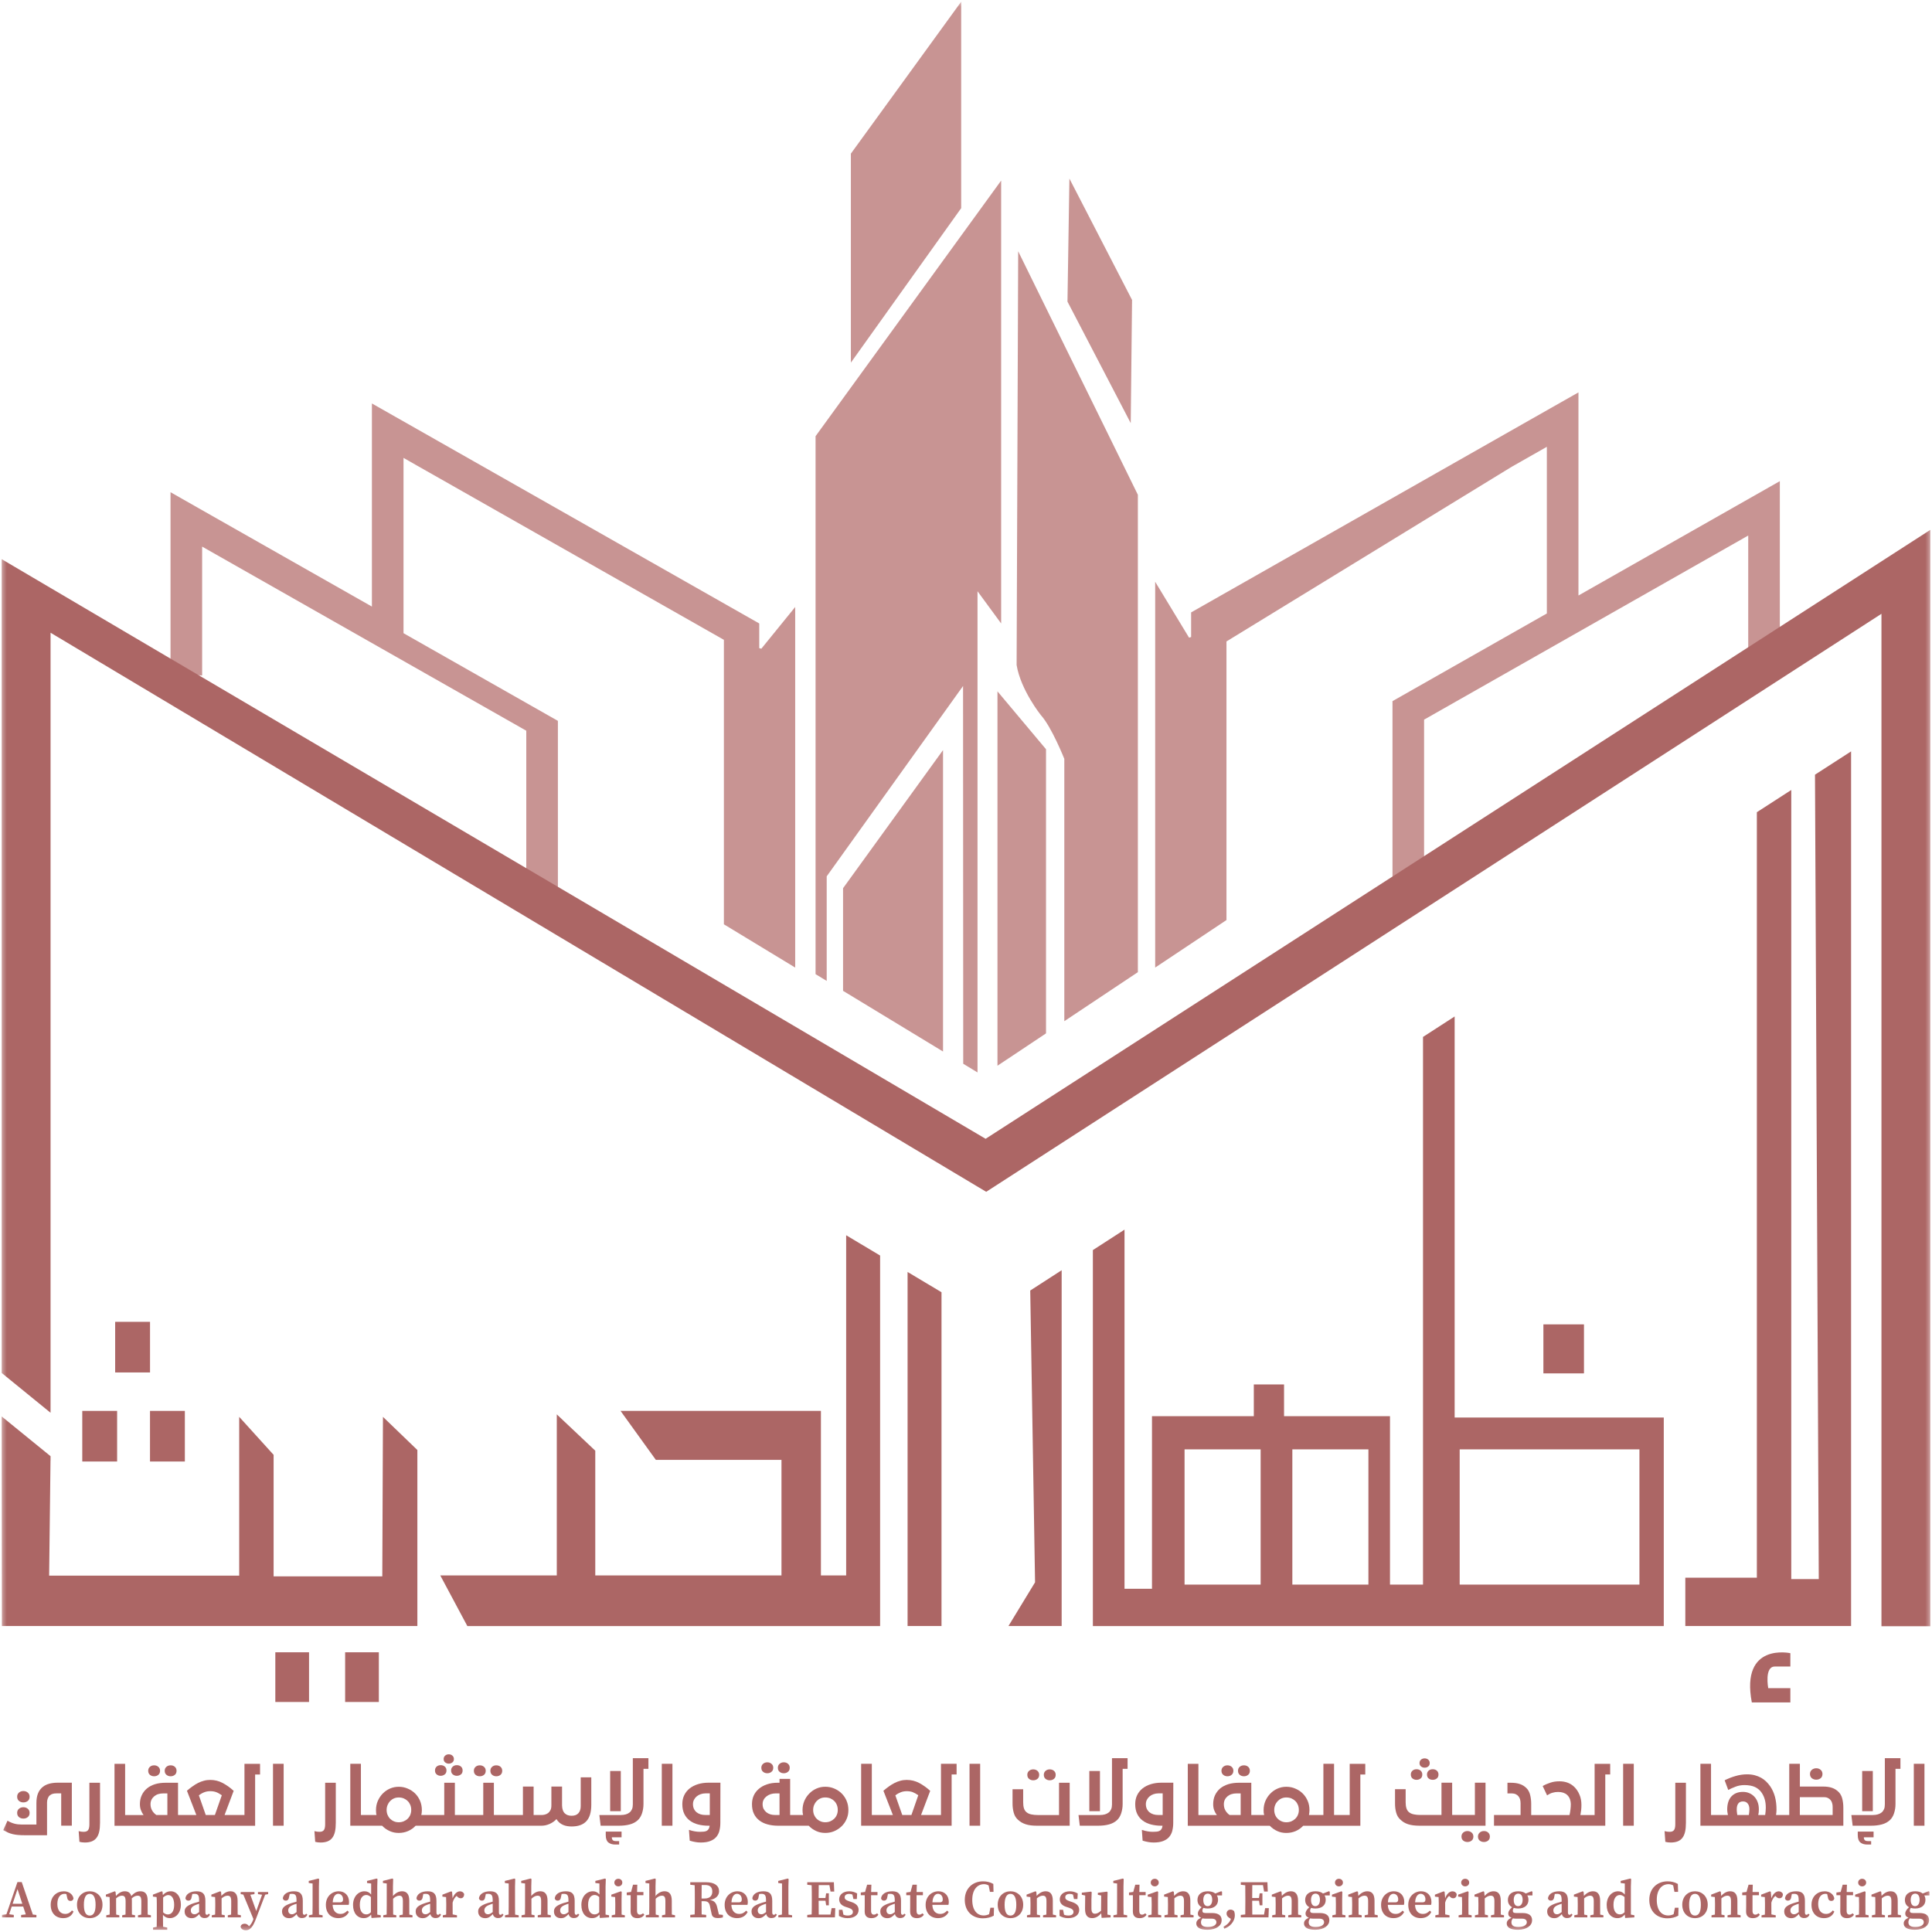 <svg width="142" height="142" viewBox="0 0 142 142" fill="none" xmlns="http://www.w3.org/2000/svg">
<g clip-path="url(#clip0_1_893)">
<mask id="mask0_1_893" style="mask-type:luminance" maskUnits="userSpaceOnUse" x="0" y="0" width="142" height="142">
<path d="M142 0H0V142H142V0Z" fill="white"/>
</mask>
<g mask="url(#mask0_1_893)">
<path d="M130.816 35.363V47.162L128.493 48.648V39.361L128.21 39.522L126.562 40.458L104.669 52.893V64.029L102.346 65.277V51.533L113.692 45.089V32.84L112.682 33.414L111.106 34.309L90.145 47.145V67.623L84.904 71.115V42.759L87.394 46.866L87.546 46.822V45.011L97.991 39.077L98.002 39.071L112.673 30.736L116.015 28.84V43.769L128.241 36.826L130.816 35.363Z" fill="#C89493"/>
<path d="M58.446 44.613V71.115L53.205 67.935V47.027L32.244 35.123L30.667 34.229L29.658 33.654V46.539L41.004 52.983V66.091L38.681 65.014V53.707L16.787 41.271L15.14 40.336L14.857 40.175V49.65L12.533 49.472V36.177L15.107 37.64L27.335 44.583V29.654L30.676 31.551L45.348 39.885L45.358 39.891L55.804 45.824V47.636L55.956 47.68L58.446 44.613Z" fill="#C89493"/>
<path d="M69.311 55.132V77.285L61.964 72.825V65.282L69.311 55.132Z" fill="#C89493"/>
<path d="M76.881 55.068V75.952L73.313 78.33V50.814L76.881 55.068Z" fill="#C89493"/>
<path d="M70.646 0.125V15.299L62.538 26.654V11.293L70.646 0.125Z" fill="#C89493"/>
<path d="M78.6 13.125L78.458 22.168L83.108 31.101L83.205 22.045L78.6 13.125Z" fill="#C89493"/>
<path d="M83.632 36.363V71.454L78.226 75.055V55.776C78.226 55.776 77.299 53.442 76.507 52.566C76.507 52.566 75.024 50.726 74.72 48.877L74.835 18.468L83.631 36.363H83.632Z" fill="#C89493"/>
<path d="M73.583 13.273V45.823L71.846 43.455V78.823L70.796 78.185L70.784 50.42L60.762 64.409V72.096L59.943 71.6V32.06L73.583 13.273Z" fill="#C89493"/>
<path d="M0.125 107.343V104.107L0.127 107.343H0.125Z" fill="#AC6665"/>
<path d="M3.711 107.343L3.716 107.029V107.343H3.711Z" fill="#AC6665"/>
<path d="M141.875 38.945V119.527H138.285V45.114L72.485 87.597L3.716 46.505V103.837L0.125 100.912V41.099L72.441 83.7L141.875 38.945Z" fill="#AC6665"/>
<path d="M136.053 55.226V119.512H123.869V115.961H129.127V59.696L131.656 58.063V116.063H133.678L133.4 56.938L136.053 55.226Z" fill="#AC6665"/>
<path d="M131.589 124.079H129.963C129.963 124.079 129.668 122.489 130.443 122.489H131.589V121.507C131.589 121.507 127.915 120.696 128.757 125.127H131.589V124.078V124.079Z" fill="#AC6665"/>
<path d="M106.915 104.187V74.71L104.59 76.213V116.468H102.163V104.088H94.376V101.756H92.154V104.088H84.67V116.772H82.651V90.377L80.325 91.88V119.515H122.286V104.187H106.915ZM92.656 116.468H87.064V106.526H92.656V116.468ZM100.577 116.468H94.986V106.526H100.577V116.468ZM120.497 116.468H107.285V106.526H120.497V116.468Z" fill="#AC6665"/>
<path d="M78.031 93.36V119.512H74.12L76.076 116.298L75.721 94.853L78.031 93.36Z" fill="#AC6665"/>
<path d="M69.2 94.978V119.512H66.706V93.488L69.2 94.978Z" fill="#AC6665"/>
<path d="M64.687 92.28V119.515H34.35L32.361 115.794H40.923V103.954L43.752 106.624V115.794H57.438V107.298H48.203L45.609 103.699H60.337V115.794H62.192V90.79L64.687 92.28Z" fill="#AC6665"/>
<path d="M30.676 106.574V119.512H0.139L0.127 107.343L0.125 104.107L3.716 107.029L3.712 107.343L3.612 115.808H17.581V104.138L20.11 106.929V115.859H28.098L28.147 104.138L30.676 106.574Z" fill="#AC6665"/>
<path d="M11.027 97.153H8.464V100.874H11.027V97.153Z" fill="#AC6665"/>
<path d="M8.608 103.699H6.047V107.419H8.608V103.699Z" fill="#AC6665"/>
<path d="M13.587 103.699H11.025V107.419H13.587V103.699Z" fill="#AC6665"/>
<path d="M27.845 121.441H25.367V125.094H27.845V121.441Z" fill="#AC6665"/>
<path d="M22.714 121.441H20.236V125.094H22.714V121.441Z" fill="#AC6665"/>
<path d="M116.42 97.34H113.438V100.942H116.42V97.34Z" fill="#AC6665"/>
<path d="M1.332 134.869C1.188 134.857 1.055 134.835 0.934 134.807C0.813 134.779 0.699 134.74 0.59 134.692C0.482 134.643 0.365 134.583 0.238 134.512L0.551 133.821C0.734 133.926 0.906 133.999 1.068 134.04C1.229 134.081 1.403 134.101 1.584 134.101H2.676V132.52C2.676 132.25 2.713 132.017 2.79 131.821C2.866 131.625 2.988 131.459 3.157 131.325C3.287 131.224 3.444 131.149 3.626 131.1C3.808 131.051 4.009 131.027 4.224 131.027H5.28V134.186H4.498V131.812H4.141C4.043 131.812 3.956 131.822 3.878 131.844C3.799 131.864 3.728 131.901 3.665 131.954C3.601 132.006 3.551 132.081 3.514 132.177C3.477 132.275 3.458 132.373 3.458 132.469V134.888H1.836C1.642 134.888 1.474 134.882 1.33 134.868M1.398 132.369C1.307 132.297 1.261 132.192 1.261 132.055C1.261 131.931 1.304 131.831 1.391 131.755C1.479 131.679 1.588 131.64 1.718 131.64C1.847 131.64 1.957 131.679 2.045 131.755C2.133 131.832 2.176 131.932 2.176 132.055C2.176 132.194 2.13 132.299 2.039 132.369C1.948 132.44 1.841 132.475 1.718 132.475C1.594 132.475 1.487 132.439 1.396 132.369H1.398ZM1.398 133.558C1.307 133.486 1.261 133.381 1.261 133.244C1.261 133.12 1.304 133.02 1.391 132.944C1.479 132.868 1.588 132.829 1.718 132.829C1.847 132.829 1.957 132.868 2.045 132.944C2.133 133.021 2.176 133.121 2.176 133.244C2.176 133.381 2.13 133.486 2.039 133.558C1.948 133.629 1.841 133.664 1.718 133.664C1.594 133.664 1.487 133.628 1.396 133.558H1.398Z" fill="#AC6665"/>
<path d="M6.018 135.408C5.947 135.399 5.887 135.387 5.838 135.372L5.782 134.587C5.857 134.605 5.922 134.618 5.978 134.625C6.034 134.633 6.091 134.637 6.151 134.637C6.308 134.637 6.416 134.594 6.477 134.508C6.538 134.421 6.57 134.281 6.57 134.086V131.029H7.352V133.974C7.352 134.228 7.332 134.446 7.291 134.628C7.25 134.809 7.185 134.959 7.095 135.077C7.006 135.194 6.89 135.282 6.749 135.338C6.607 135.394 6.436 135.422 6.235 135.422C6.16 135.422 6.088 135.417 6.017 135.408" fill="#AC6665"/>
<path d="M12.854 129.859C12.772 129.787 12.668 129.75 12.541 129.75C12.414 129.75 12.315 129.787 12.232 129.859C12.147 129.934 12.105 130.03 12.105 130.15C12.105 130.281 12.147 130.377 12.236 130.449C12.322 130.52 12.422 130.554 12.541 130.554C12.661 130.554 12.764 130.52 12.85 130.449C12.936 130.377 12.976 130.281 12.976 130.15C12.976 130.03 12.935 129.934 12.853 129.859M11.637 129.859C11.555 129.787 11.451 129.75 11.328 129.75C11.205 129.75 11.101 129.787 11.019 129.859C10.933 129.934 10.893 130.03 10.893 130.15C10.893 130.281 10.934 130.377 11.019 130.449C11.105 130.52 11.209 130.554 11.328 130.554C11.448 130.554 11.551 130.52 11.637 130.449C11.723 130.377 11.764 130.281 11.764 130.15C11.764 130.03 11.723 129.934 11.637 129.859Z" fill="#AC6665"/>
<path d="M17.968 129.638V133.401H16.506L17.175 131.625C16.919 131.39 16.647 131.196 16.364 131.046C16.082 130.897 15.777 130.822 15.453 130.822C15.293 130.822 15.136 130.841 14.988 130.882C14.838 130.92 14.694 130.976 14.557 131.046C14.416 131.117 14.278 131.202 14.145 131.3C14.008 131.397 13.873 131.501 13.74 131.617L14.431 133.401H13.085V131.031H12.162C11.883 131.031 11.626 131.065 11.395 131.136C11.165 131.207 10.968 131.311 10.804 131.446C10.641 131.585 10.51 131.749 10.42 131.946C10.327 132.14 10.283 132.36 10.283 132.608C10.283 132.768 10.309 132.914 10.358 133.044C10.406 133.175 10.47 133.294 10.551 133.403H9.197V129.64H8.416V134.19H18.752V130.424H19.114V129.64H17.968V129.638ZM12.302 133.401H11.491C11.362 133.311 11.257 133.2 11.179 133.065C11.104 132.931 11.063 132.778 11.063 132.606C11.063 132.479 11.089 132.364 11.141 132.266C11.194 132.165 11.265 132.084 11.346 132.016C11.432 131.949 11.527 131.896 11.636 131.864C11.748 131.83 11.859 131.815 11.971 131.815H12.302V133.401ZM15.795 133.401H15.123L14.617 131.956C14.758 131.847 14.892 131.774 15.022 131.725C15.152 131.676 15.297 131.65 15.453 131.65C15.608 131.65 15.758 131.672 15.88 131.717C16.007 131.762 16.144 131.841 16.303 131.949L15.794 133.401H15.795Z" fill="#AC6665"/>
<path d="M20.848 129.637H20.065V134.188H20.848V129.637Z" fill="#AC6665"/>
<path d="M23.346 135.408C23.276 135.399 23.216 135.387 23.167 135.372L23.111 134.587C23.186 134.605 23.251 134.618 23.307 134.625C23.363 134.633 23.42 134.637 23.48 134.637C23.637 134.637 23.745 134.594 23.806 134.508C23.867 134.421 23.898 134.281 23.898 134.086V131.029H24.681V133.974C24.681 134.228 24.661 134.446 24.62 134.628C24.578 134.809 24.514 134.959 24.424 135.077C24.334 135.194 24.218 135.282 24.078 135.338C23.936 135.394 23.765 135.422 23.563 135.422C23.488 135.422 23.416 135.417 23.345 135.408" fill="#AC6665"/>
<path d="M33.881 129.843C33.803 129.772 33.699 129.738 33.576 129.738C33.453 129.738 33.357 129.772 33.278 129.843C33.196 129.915 33.155 130.007 33.155 130.127C33.155 130.258 33.2 130.355 33.282 130.419C33.368 130.486 33.464 130.52 33.576 130.52C33.688 130.52 33.791 130.486 33.877 130.419C33.96 130.355 34.001 130.258 34.001 130.127C34.001 130.008 33.963 129.915 33.881 129.843ZM33.252 129.037C33.181 128.973 33.093 128.94 32.984 128.94C32.876 128.94 32.788 128.973 32.717 129.037C32.645 129.101 32.608 129.182 32.608 129.283C32.608 129.396 32.645 129.481 32.724 129.537C32.802 129.597 32.887 129.627 32.984 129.627C33.081 129.627 33.17 129.597 33.248 129.537C33.323 129.481 33.361 129.396 33.361 129.283C33.361 129.182 33.323 129.101 33.252 129.037ZM32.694 129.843C32.612 129.772 32.512 129.738 32.393 129.738C32.273 129.738 32.173 129.772 32.091 129.843C32.013 129.915 31.972 130.007 31.972 130.127C31.972 130.258 32.013 130.355 32.097 130.419C32.18 130.486 32.279 130.52 32.391 130.52C32.504 130.52 32.599 130.486 32.685 130.419C32.771 130.355 32.816 130.258 32.816 130.127C32.816 130.008 32.775 129.915 32.693 129.843H32.694Z" fill="#AC6665"/>
<path d="M36.79 129.859C36.708 129.787 36.604 129.75 36.477 129.75C36.35 129.75 36.25 129.787 36.168 129.859C36.082 129.934 36.042 130.03 36.042 130.15C36.042 130.281 36.087 130.377 36.172 130.449C36.258 130.52 36.358 130.554 36.477 130.554C36.597 130.554 36.7 130.52 36.786 130.449C36.872 130.377 36.913 130.281 36.913 130.15C36.913 130.03 36.872 129.934 36.79 129.859ZM35.574 129.859C35.492 129.787 35.388 129.75 35.265 129.75C35.142 129.75 35.038 129.787 34.956 129.859C34.87 129.934 34.829 130.03 34.829 130.15C34.829 130.281 34.87 130.377 34.956 130.449C35.042 130.52 35.145 130.554 35.265 130.554C35.385 130.554 35.488 130.52 35.574 130.449C35.66 130.377 35.7 130.281 35.7 130.15C35.7 130.03 35.659 129.934 35.574 129.859Z" fill="#AC6665"/>
<path d="M42.682 130.635V132.751C42.682 132.968 42.626 133.14 42.515 133.266C42.403 133.393 42.236 133.456 42.013 133.456C41.79 133.456 41.633 133.396 41.507 133.274C41.38 133.15 41.318 132.96 41.31 132.699V131.31H40.526V132.699C40.526 132.836 40.503 132.953 40.458 133.043C40.413 133.133 40.354 133.203 40.284 133.259C40.209 133.311 40.132 133.349 40.042 133.371C39.956 133.394 39.872 133.401 39.789 133.401H39.22V131.311H38.435V133.401H36.3V131.031H35.519V133.401H33.433V131.031H32.652V133.401H30.966C30.981 133.345 30.989 133.289 30.996 133.23C31.004 133.17 31.007 133.106 31.007 133.044C31.007 132.801 30.962 132.574 30.877 132.365C30.787 132.156 30.669 131.976 30.512 131.82C30.356 131.667 30.177 131.547 29.968 131.461C29.764 131.371 29.541 131.326 29.307 131.326C29.073 131.326 28.861 131.371 28.655 131.461C28.451 131.551 28.276 131.674 28.124 131.831C27.975 131.984 27.856 132.167 27.766 132.373C27.676 132.581 27.635 132.805 27.635 133.044C27.635 133.108 27.635 133.171 27.643 133.23C27.646 133.29 27.658 133.346 27.673 133.401H26.527V129.638H25.746V134.189H28.085C28.241 134.353 28.428 134.484 28.636 134.578C28.844 134.675 29.067 134.719 29.306 134.719C29.545 134.719 29.778 134.674 29.99 134.582C30.205 134.488 30.392 134.358 30.548 134.189H39.787C39.999 134.189 40.204 134.144 40.397 134.058C40.59 133.971 40.758 133.856 40.899 133.703C40.963 133.808 41.038 133.896 41.118 133.964C41.205 134.035 41.293 134.091 41.39 134.131C41.487 134.173 41.587 134.199 41.692 134.218C41.796 134.236 41.903 134.244 42.012 134.244C42.499 134.244 42.864 134.113 43.102 133.851C43.34 133.594 43.459 133.19 43.459 132.649V130.634H42.682V130.635ZM30.154 133.394C30.105 133.506 30.042 133.599 29.957 133.681C29.875 133.76 29.775 133.823 29.663 133.868C29.551 133.913 29.433 133.935 29.306 133.935C29.179 133.935 29.06 133.913 28.952 133.864C28.844 133.819 28.751 133.755 28.669 133.674C28.591 133.595 28.529 133.499 28.484 133.39C28.439 133.278 28.416 133.159 28.416 133.031C28.416 132.904 28.439 132.785 28.484 132.673C28.529 132.56 28.592 132.464 28.669 132.381C28.748 132.299 28.84 132.232 28.948 132.184C29.057 132.135 29.175 132.112 29.306 132.112C29.437 132.112 29.562 132.135 29.674 132.18C29.787 132.229 29.883 132.293 29.965 132.374C30.051 132.456 30.109 132.553 30.158 132.665C30.203 132.778 30.225 132.9 30.225 133.031C30.225 133.163 30.199 133.281 30.154 133.394Z" fill="#AC6665"/>
<path d="M45.645 133.401C45.771 133.401 45.889 133.385 45.998 133.354C46.106 133.323 46.2 133.274 46.277 133.211C46.352 133.148 46.409 133.069 46.45 132.976C46.491 132.883 46.512 132.766 46.512 132.629V129.223H47.658V130.008H47.295V132.6C47.295 132.831 47.26 133.054 47.191 133.268C47.121 133.481 47.017 133.653 46.875 133.784C46.715 133.93 46.519 134.034 46.286 134.095C46.053 134.158 45.785 134.188 45.483 134.188H44.147L44.052 133.403H45.645V133.401ZM44.709 135.415C44.584 135.31 44.522 135.13 44.522 134.877V134.618H45.684V135.039H44.969C44.969 135.129 44.991 135.198 45.036 135.247C45.081 135.295 45.16 135.319 45.272 135.319H45.506V135.572H45.227C45.006 135.572 44.834 135.519 44.71 135.414L44.709 135.415ZM45.628 133.121H44.846V130.165H45.628V133.121Z" fill="#AC6665"/>
<path d="M49.423 129.637H48.641V134.188H49.423V129.637Z" fill="#AC6665"/>
<path d="M52.877 134.56C52.831 134.738 52.752 134.89 52.642 135.018C52.533 135.145 52.385 135.244 52.2 135.315C52.016 135.387 51.785 135.422 51.51 135.422C51.435 135.422 51.367 135.419 51.303 135.413C51.24 135.408 51.178 135.399 51.116 135.388C51.054 135.377 50.991 135.364 50.923 135.349L50.694 135.288L50.638 134.497C50.79 134.545 50.932 134.58 51.063 134.603C51.194 134.625 51.323 134.637 51.454 134.637C51.562 134.637 51.657 134.632 51.739 134.623C51.822 134.614 51.891 134.593 51.949 134.56C52.006 134.529 52.053 134.483 52.088 134.423C52.123 134.363 52.147 134.285 52.158 134.188H52.068C51.8 134.188 51.549 134.158 51.316 134.098C51.083 134.038 50.88 133.944 50.707 133.816C50.533 133.689 50.398 133.525 50.298 133.325C50.2 133.125 50.15 132.885 50.15 132.604C50.15 132.356 50.197 132.136 50.292 131.941C50.388 131.746 50.52 131.582 50.689 131.447C50.859 131.314 51.062 131.209 51.296 131.136C51.53 131.064 51.788 131.026 52.067 131.026H52.95L52.945 133.971C52.945 134.184 52.921 134.38 52.875 134.558M51.003 132.948C51.049 133.046 51.114 133.13 51.196 133.198C51.278 133.265 51.374 133.315 51.484 133.35C51.593 133.384 51.712 133.4 51.839 133.4H52.169V131.812H51.839C51.723 131.812 51.611 131.831 51.501 131.869C51.392 131.906 51.295 131.96 51.21 132.029C51.126 132.098 51.059 132.181 51.009 132.279C50.959 132.376 50.933 132.485 50.933 132.604C50.933 132.734 50.957 132.849 51.003 132.949V132.948Z" fill="#AC6665"/>
<path d="M57.922 129.641C57.839 129.566 57.736 129.528 57.609 129.528C57.482 129.528 57.382 129.566 57.296 129.641C57.214 129.712 57.173 129.808 57.173 129.929C57.173 130.059 57.214 130.16 57.299 130.227C57.385 130.299 57.488 130.332 57.608 130.332C57.727 130.332 57.827 130.299 57.913 130.227C58.003 130.16 58.044 130.06 58.044 129.929C58.044 129.808 58.003 129.712 57.92 129.641M56.705 129.641C56.622 129.566 56.519 129.528 56.396 129.528C56.272 129.528 56.169 129.566 56.083 129.641C56.001 129.712 55.957 129.808 55.957 129.929C55.957 130.059 56.002 130.16 56.088 130.227C56.174 130.299 56.277 130.332 56.397 130.332C56.517 130.332 56.616 130.299 56.702 130.227C56.788 130.16 56.833 130.06 56.833 129.929C56.833 129.808 56.792 129.712 56.707 129.641H56.705Z" fill="#AC6665"/>
<path d="M62.228 132.363C62.138 132.154 62.02 131.974 61.863 131.818C61.711 131.665 61.528 131.545 61.324 131.459C61.115 131.369 60.896 131.324 60.657 131.324C60.418 131.324 60.211 131.369 60.006 131.459C59.805 131.549 59.626 131.671 59.477 131.829C59.325 131.981 59.206 132.165 59.116 132.37C59.03 132.579 58.985 132.803 58.985 133.041C58.985 133.105 58.989 133.169 58.993 133.228C59 133.288 59.012 133.344 59.026 133.399H58.075V130.745H57.294V131.029H57.182C56.877 131.029 56.609 131.066 56.371 131.149C56.136 131.227 55.936 131.339 55.772 131.481C55.608 131.62 55.481 131.787 55.395 131.978C55.309 132.171 55.27 132.38 55.27 132.609C55.27 132.874 55.314 133.109 55.41 133.306C55.504 133.504 55.637 133.669 55.809 133.799C55.976 133.929 56.178 134.027 56.412 134.09C56.646 134.154 56.899 134.188 57.182 134.188H59.439C59.594 134.352 59.778 134.483 59.986 134.577C60.194 134.674 60.417 134.718 60.656 134.718C60.895 134.718 61.102 134.677 61.307 134.592C61.512 134.505 61.691 134.387 61.85 134.237C62.006 134.088 62.13 133.912 62.219 133.706C62.313 133.505 62.356 133.281 62.356 133.041C62.356 132.801 62.315 132.571 62.225 132.363M57.294 133.4H56.951C56.835 133.4 56.724 133.385 56.616 133.351C56.508 133.318 56.412 133.265 56.326 133.199C56.244 133.131 56.178 133.05 56.125 132.953C56.077 132.855 56.051 132.74 56.051 132.609C56.051 132.478 56.077 132.37 56.133 132.269C56.185 132.171 56.26 132.09 56.348 132.023C56.438 131.955 56.538 131.903 56.65 131.866C56.762 131.833 56.873 131.814 56.992 131.814H57.294V133.4ZM61.504 133.393C61.459 133.505 61.392 133.598 61.307 133.68C61.225 133.759 61.129 133.822 61.017 133.867C60.905 133.912 60.783 133.934 60.656 133.934C60.529 133.934 60.414 133.912 60.306 133.863C60.197 133.818 60.102 133.754 60.023 133.673C59.941 133.594 59.879 133.498 59.834 133.389C59.789 133.276 59.766 133.158 59.766 133.03C59.766 132.903 59.789 132.784 59.834 132.671C59.879 132.559 59.942 132.463 60.019 132.38C60.098 132.298 60.19 132.231 60.298 132.183C60.407 132.134 60.525 132.111 60.656 132.111C60.787 132.111 60.916 132.134 61.028 132.179C61.14 132.228 61.236 132.291 61.319 132.373C61.401 132.455 61.463 132.551 61.508 132.664C61.553 132.776 61.575 132.899 61.575 133.03C61.575 133.161 61.553 133.28 61.504 133.393Z" fill="#AC6665"/>
<path d="M69.161 129.638V133.401H67.696L68.369 131.625C68.112 131.39 67.841 131.196 67.558 131.046C67.275 130.897 66.97 130.822 66.646 130.822C66.487 130.822 66.33 130.841 66.182 130.882C66.032 130.92 65.888 130.976 65.751 131.046C65.61 131.117 65.472 131.202 65.335 131.3C65.201 131.397 65.067 131.501 64.93 131.617L65.625 133.401H64.078V129.638H63.293V134.189H69.944V130.422H70.309V129.638H69.163H69.161ZM66.989 133.401H66.316L65.807 131.956C65.951 131.847 66.086 131.774 66.215 131.725C66.346 131.676 66.491 131.65 66.646 131.65C66.802 131.65 66.948 131.672 67.074 131.717C67.196 131.762 67.338 131.841 67.493 131.949L66.988 133.401H66.989Z" fill="#AC6665"/>
<path d="M72.041 129.637H71.259V134.188H72.041V129.637Z" fill="#AC6665"/>
<path d="M75.761 134.162C75.625 134.145 75.499 134.118 75.383 134.08C75.268 134.043 75.163 133.995 75.067 133.938C74.972 133.879 74.881 133.809 74.796 133.728C74.657 133.596 74.561 133.428 74.505 133.22C74.449 133.013 74.421 132.795 74.421 132.566V131.506H75.203V132.471C75.203 132.639 75.22 132.783 75.256 132.9C75.291 133.018 75.352 133.114 75.438 133.189C75.535 133.271 75.656 133.328 75.802 133.358C75.948 133.388 76.105 133.403 76.272 133.403H77.837V131.029H78.621V134.188H76.217C76.049 134.188 75.897 134.179 75.761 134.163M75.635 130.746C75.549 130.676 75.507 130.576 75.507 130.446C75.507 130.326 75.548 130.23 75.633 130.157C75.716 130.085 75.819 130.047 75.943 130.047C76.066 130.047 76.169 130.085 76.253 130.157C76.336 130.23 76.379 130.326 76.379 130.446C76.379 130.577 76.336 130.677 76.25 130.746C76.165 130.815 76.062 130.85 75.943 130.85C75.823 130.85 75.721 130.815 75.635 130.746ZM76.848 130.746C76.762 130.676 76.72 130.576 76.72 130.446C76.72 130.326 76.762 130.23 76.846 130.157C76.929 130.085 77.033 130.047 77.156 130.047C77.279 130.047 77.386 130.085 77.469 130.157C77.551 130.23 77.592 130.326 77.592 130.446C77.592 130.577 77.55 130.677 77.464 130.746C77.378 130.815 77.276 130.85 77.156 130.85C77.037 130.85 76.934 130.815 76.848 130.746Z" fill="#AC6665"/>
<path d="M80.862 133.401C80.989 133.401 81.106 133.385 81.215 133.354C81.323 133.323 81.416 133.274 81.495 133.211C81.57 133.148 81.627 133.069 81.668 132.976C81.709 132.883 81.73 132.766 81.73 132.629V129.223H82.876V130.008H82.513V132.6C82.513 132.831 82.478 133.054 82.409 133.268C82.341 133.481 82.235 133.653 82.093 133.784C81.932 133.93 81.737 134.034 81.502 134.095C81.269 134.158 81.001 134.188 80.7 134.188H79.364L79.269 133.403H80.862V133.401ZM80.846 133.121H80.064V130.165H80.846V133.121Z" fill="#AC6665"/>
<path d="M86.164 134.56C86.118 134.738 86.039 134.89 85.929 135.018C85.82 135.145 85.671 135.244 85.487 135.315C85.303 135.387 85.072 135.422 84.797 135.422C84.722 135.422 84.654 135.419 84.59 135.413C84.527 135.408 84.465 135.399 84.403 135.388C84.341 135.377 84.278 135.364 84.21 135.349L83.981 135.288L83.925 134.497C84.077 134.545 84.219 134.58 84.35 134.603C84.481 134.625 84.61 134.637 84.741 134.637C84.849 134.637 84.944 134.632 85.026 134.623C85.109 134.614 85.178 134.593 85.236 134.56C85.293 134.529 85.34 134.483 85.375 134.423C85.41 134.363 85.434 134.285 85.445 134.188H85.355C85.087 134.188 84.836 134.158 84.603 134.098C84.37 134.038 84.167 133.944 83.994 133.816C83.82 133.689 83.685 133.525 83.585 133.325C83.487 133.125 83.437 132.885 83.437 132.604C83.437 132.356 83.484 132.136 83.579 131.941C83.673 131.746 83.807 131.582 83.976 131.447C84.146 131.314 84.349 131.209 84.583 131.136C84.817 131.064 85.075 131.026 85.354 131.026H86.237L86.232 133.971C86.232 134.184 86.208 134.38 86.162 134.558M84.29 132.948C84.336 133.046 84.401 133.13 84.483 133.198C84.565 133.265 84.661 133.315 84.771 133.35C84.88 133.384 84.999 133.4 85.126 133.4H85.456V131.812H85.126C85.01 131.812 84.898 131.831 84.788 131.869C84.679 131.906 84.582 131.96 84.497 132.029C84.413 132.098 84.346 132.181 84.296 132.279C84.246 132.376 84.22 132.485 84.22 132.604C84.22 132.734 84.244 132.849 84.29 132.949V132.948Z" fill="#AC6665"/>
<path d="M91.741 129.859C91.658 129.787 91.555 129.75 91.428 129.75C91.301 129.75 91.201 129.787 91.115 129.859C91.033 129.934 90.992 130.03 90.992 130.15C90.992 130.281 91.033 130.377 91.119 130.449C91.205 130.52 91.308 130.554 91.428 130.554C91.547 130.554 91.647 130.52 91.737 130.449C91.823 130.377 91.864 130.281 91.864 130.15C91.864 130.03 91.823 129.934 91.741 129.859ZM90.525 129.859C90.443 129.787 90.339 129.75 90.216 129.75C90.093 129.75 89.989 129.787 89.903 129.859C89.821 129.934 89.776 130.03 89.776 130.15C89.776 130.281 89.821 130.377 89.907 130.449C89.993 130.52 90.096 130.554 90.216 130.554C90.335 130.554 90.435 130.52 90.521 130.449C90.607 130.377 90.652 130.281 90.652 130.15C90.652 130.03 90.611 129.934 90.525 129.859Z" fill="#AC6665"/>
<path d="M99.202 129.638V133.401H98.052V129.638H97.268V133.401H96.207C96.219 133.345 96.226 133.289 96.234 133.23C96.241 133.17 96.245 133.106 96.245 133.044C96.245 132.801 96.204 132.574 96.114 132.365C96.024 132.156 95.906 131.976 95.749 131.82C95.597 131.667 95.414 131.547 95.206 131.461C95.002 131.371 94.782 131.326 94.544 131.326C94.307 131.326 94.099 131.371 93.893 131.461C93.692 131.551 93.513 131.674 93.365 131.831C93.213 131.984 93.093 132.167 93.004 132.373C92.918 132.581 92.873 132.805 92.873 133.044C92.873 133.108 92.877 133.171 92.88 133.23C92.888 133.29 92.899 133.346 92.914 133.401H91.969V131.031H91.047C90.768 131.031 90.511 131.065 90.281 131.136C90.05 131.207 89.853 131.311 89.685 131.446C89.522 131.585 89.395 131.749 89.302 131.946C89.212 132.14 89.168 132.36 89.168 132.608C89.168 132.768 89.191 132.914 89.239 133.044C89.288 133.175 89.355 133.294 89.436 133.403H88.082V129.64H87.301V134.19H93.326C93.482 134.354 93.665 134.485 93.873 134.579C94.081 134.677 94.304 134.72 94.543 134.72C94.782 134.72 95.015 134.675 95.231 134.583C95.443 134.489 95.629 134.359 95.785 134.19H99.984V130.424H100.346V129.64H99.2L99.202 129.638ZM91.186 133.401H90.375C90.246 133.311 90.141 133.2 90.066 133.065C89.988 132.931 89.952 132.778 89.952 132.606C89.952 132.479 89.978 132.364 90.03 132.266C90.082 132.165 90.15 132.084 90.234 132.016C90.32 131.949 90.416 131.896 90.525 131.864C90.637 131.83 90.744 131.815 90.86 131.815H91.187V133.401H91.186ZM95.393 133.394C95.348 133.506 95.281 133.599 95.196 133.681C95.114 133.76 95.018 133.823 94.906 133.868C94.794 133.913 94.672 133.935 94.544 133.935C94.418 133.935 94.303 133.913 94.195 133.864C94.086 133.819 93.99 133.755 93.912 133.674C93.829 133.595 93.767 133.499 93.722 133.39C93.677 133.278 93.655 133.159 93.655 133.031C93.655 132.904 93.677 132.785 93.722 132.673C93.767 132.56 93.831 132.464 93.908 132.381C93.987 132.299 94.079 132.232 94.187 132.184C94.295 132.135 94.414 132.112 94.544 132.112C94.675 132.112 94.805 132.135 94.917 132.18C95.029 132.229 95.125 132.293 95.207 132.374C95.289 132.456 95.352 132.553 95.397 132.665C95.441 132.778 95.464 132.9 95.464 133.031C95.464 133.163 95.441 133.281 95.393 133.394Z" fill="#AC6665"/>
<path d="M105.607 130.142C105.525 130.071 105.426 130.037 105.302 130.037C105.179 130.037 105.083 130.071 105.001 130.142C104.922 130.214 104.882 130.306 104.882 130.422C104.882 130.554 104.924 130.654 105.008 130.717C105.09 130.785 105.19 130.815 105.302 130.815C105.414 130.815 105.518 130.785 105.6 130.717C105.686 130.654 105.727 130.554 105.727 130.422C105.727 130.306 105.686 130.214 105.607 130.142ZM104.978 129.336C104.907 129.272 104.819 129.238 104.711 129.238C104.602 129.238 104.51 129.272 104.439 129.336C104.368 129.4 104.334 129.481 104.334 129.582C104.334 129.695 104.372 129.78 104.45 129.836C104.525 129.896 104.61 129.922 104.711 129.922C104.811 129.922 104.896 129.896 104.971 129.836C105.046 129.78 105.083 129.695 105.083 129.582C105.083 129.481 105.049 129.4 104.978 129.336ZM104.417 130.142C104.334 130.071 104.235 130.037 104.115 130.037C103.996 130.037 103.896 130.071 103.817 130.142C103.735 130.214 103.694 130.306 103.694 130.422C103.694 130.554 103.739 130.654 103.82 130.717C103.906 130.785 104.002 130.815 104.114 130.815C104.226 130.815 104.326 130.785 104.412 130.717C104.498 130.654 104.537 130.554 104.537 130.422C104.537 130.306 104.496 130.214 104.414 130.142H104.417Z" fill="#AC6665"/>
<path d="M109.382 134.693C109.3 134.618 109.196 134.58 109.069 134.58C108.942 134.58 108.842 134.618 108.756 134.693C108.674 134.768 108.629 134.864 108.629 134.984C108.629 135.114 108.674 135.215 108.759 135.283C108.845 135.35 108.948 135.384 109.068 135.384C109.187 135.384 109.287 135.35 109.373 135.283C109.459 135.215 109.504 135.115 109.504 134.984C109.504 134.864 109.463 134.768 109.381 134.693M108.165 134.693C108.079 134.618 107.979 134.58 107.856 134.58C107.733 134.58 107.629 134.618 107.543 134.693C107.461 134.768 107.417 134.864 107.417 134.984C107.417 135.114 107.462 135.215 107.548 135.283C107.634 135.35 107.734 135.384 107.857 135.384C107.98 135.384 108.076 135.35 108.162 135.283C108.248 135.215 108.292 135.115 108.292 134.984C108.292 134.864 108.251 134.768 108.166 134.693H108.165Z" fill="#AC6665"/>
<path d="M109.185 131.03V134.188H104.327C104.16 134.188 104.007 134.176 103.873 134.161C103.736 134.143 103.609 134.116 103.494 134.079C103.378 134.041 103.274 133.993 103.177 133.936C103.084 133.876 102.995 133.805 102.909 133.724C102.769 133.593 102.671 133.425 102.615 133.216C102.559 133.011 102.533 132.791 102.533 132.563V131.502H103.314V132.469C103.314 132.636 103.333 132.779 103.37 132.898C103.404 133.014 103.464 133.11 103.548 133.185C103.645 133.268 103.768 133.323 103.913 133.353C104.058 133.383 104.215 133.398 104.382 133.398H105.947V131.027H106.732V133.398H108.403V131.027H109.184L109.185 131.03Z" fill="#AC6665"/>
<path d="M118.347 129.638V130.422H117.986V134.189H109.807V133.401H111.76V132.543C111.76 132.43 111.745 132.334 111.722 132.247C111.696 132.165 111.659 132.091 111.607 132.027C111.558 131.964 111.491 131.911 111.41 131.875C111.324 131.834 111.232 131.815 111.131 131.815H110.796V131.031H111.052C111.305 131.031 111.528 131.061 111.719 131.129C111.908 131.192 112.076 131.3 112.217 131.45C112.337 131.576 112.418 131.741 112.466 131.935C112.515 132.132 112.541 132.345 112.541 132.578V133.403H115.356C115.386 133.279 115.412 133.145 115.427 133C115.446 132.855 115.453 132.72 115.453 132.6C115.453 132.48 115.431 132.365 115.39 132.238C115.345 132.114 115.274 132.01 115.178 131.92C115.019 131.779 114.798 131.707 114.519 131.707C114.371 131.707 114.233 131.726 114.11 131.764C113.987 131.797 113.854 131.861 113.709 131.957L113.385 131.271C113.567 131.166 113.762 131.085 113.962 131.021C114.163 130.954 114.378 130.924 114.614 130.924C114.849 130.924 115.056 130.961 115.247 131.036C115.432 131.111 115.597 131.219 115.73 131.357C115.878 131.506 115.998 131.69 116.091 131.91C116.185 132.126 116.233 132.38 116.233 132.664C116.233 132.79 116.226 132.918 116.214 133.041C116.199 133.165 116.181 133.284 116.158 133.404H117.203V129.641H118.35L118.347 129.638Z" fill="#AC6665"/>
<path d="M120.081 129.637H119.299V134.188H120.081V129.637Z" fill="#AC6665"/>
<path d="M122.58 135.408C122.509 135.399 122.449 135.387 122.4 135.372L122.344 134.587C122.419 134.605 122.484 134.618 122.54 134.625C122.596 134.633 122.653 134.637 122.713 134.637C122.87 134.637 122.978 134.594 123.039 134.508C123.1 134.421 123.132 134.281 123.132 134.086V131.029H123.914V133.974C123.914 134.228 123.894 134.446 123.853 134.628C123.812 134.809 123.747 134.959 123.657 135.077C123.568 135.194 123.453 135.282 123.311 135.338C123.169 135.394 122.998 135.422 122.797 135.422C122.722 135.422 122.65 135.417 122.579 135.408" fill="#AC6665"/>
<path d="M133.817 130.082C133.731 130.007 133.624 129.966 133.493 129.966C133.362 129.966 133.252 130.007 133.166 130.082C133.076 130.161 133.032 130.261 133.032 130.385C133.032 130.522 133.081 130.627 133.169 130.699C133.263 130.77 133.366 130.804 133.493 130.804C133.62 130.804 133.72 130.77 133.813 130.699C133.903 130.627 133.95 130.524 133.95 130.385C133.95 130.261 133.906 130.161 133.817 130.082Z" fill="#AC6665"/>
<path d="M135.409 132.214C135.361 132.02 135.276 131.855 135.156 131.729C135.015 131.579 134.851 131.475 134.662 131.407C134.472 131.34 134.249 131.31 133.997 131.31H132.289V129.637H131.508V133.4H130.537C130.56 133.263 130.571 133.131 130.571 133.005C130.571 132.661 130.534 132.348 130.459 132.065C130.38 131.777 130.266 131.52 130.109 131.292C130.023 131.169 129.927 131.054 129.815 130.945C129.706 130.836 129.581 130.744 129.442 130.665C129.3 130.586 129.145 130.524 128.974 130.479C128.803 130.434 128.616 130.411 128.408 130.411C128.129 130.411 127.85 130.452 127.564 130.535C127.281 130.617 127.013 130.721 126.76 130.849L127.024 131.561C127.173 131.479 127.348 131.401 127.553 131.322C127.753 131.244 127.972 131.202 128.207 131.202C128.527 131.202 128.787 131.251 128.995 131.347C129.199 131.445 129.368 131.59 129.493 131.78C129.594 131.936 129.668 132.101 129.713 132.273C129.761 132.444 129.784 132.643 129.784 132.866C129.784 132.949 129.78 133.03 129.772 133.12C129.765 133.21 129.754 133.303 129.739 133.4H129.229C129.241 133.348 129.252 133.284 129.263 133.21C129.27 133.135 129.274 133.065 129.274 132.994C129.274 132.796 129.248 132.62 129.188 132.464C129.132 132.304 129.051 132.169 128.947 132.058C128.842 131.946 128.716 131.856 128.574 131.796C128.43 131.732 128.273 131.702 128.106 131.702C127.744 131.702 127.462 131.815 127.257 132.035C127.053 132.259 126.948 132.58 126.948 132.998C126.948 133.069 126.956 133.14 126.967 133.214C126.978 133.289 126.99 133.349 127.001 133.4H125.759V129.637H124.978V134.188H135.483V132.859C135.483 132.624 135.456 132.411 135.408 132.213M128.564 133.213C128.553 133.288 128.545 133.348 128.538 133.399H127.69C127.682 133.346 127.671 133.286 127.663 133.213C127.652 133.138 127.649 133.064 127.649 132.981C127.649 132.799 127.686 132.66 127.761 132.556C127.835 132.455 127.95 132.404 128.107 132.404C128.264 132.404 128.371 132.456 128.453 132.556C128.539 132.661 128.579 132.799 128.579 132.981C128.579 133.064 128.572 133.138 128.564 133.213ZM134.698 133.399H132.287V132.089H134.072C134.173 132.089 134.266 132.108 134.348 132.149C134.434 132.19 134.5 132.243 134.548 132.305C134.601 132.369 134.638 132.443 134.66 132.529C134.687 132.611 134.698 132.708 134.698 132.82V133.399Z" fill="#AC6665"/>
<path d="M137.667 133.401C137.795 133.401 137.912 133.385 138.02 133.354C138.128 133.323 138.222 133.274 138.3 133.211C138.375 133.148 138.432 133.069 138.473 132.976C138.515 132.883 138.534 132.766 138.534 132.629V129.223H139.68V130.008H139.317V132.6C139.317 132.831 139.283 133.054 139.213 133.268C139.145 133.481 139.039 133.653 138.897 133.784C138.736 133.93 138.541 134.034 138.307 134.095C138.074 134.158 137.806 134.188 137.504 134.188H136.168L136.073 133.403H137.666L137.667 133.401ZM136.731 135.415C136.606 135.31 136.544 135.13 136.544 134.877V134.618H137.706V135.039H136.99C136.99 135.129 137.012 135.198 137.057 135.247C137.102 135.295 137.18 135.319 137.291 135.319H137.527V135.572H137.246C137.027 135.572 136.854 135.519 136.729 135.414L136.731 135.415ZM137.65 133.121H136.868V130.165H137.65V133.121Z" fill="#AC6665"/>
<path d="M141.446 129.637H140.663V134.188H141.446V129.637Z" fill="#AC6665"/>
<path d="M2.413 140.717L1.598 138.332H1.282L0.471 140.699L0.151 140.744V140.926H1.014V140.744L0.675 140.695L0.861 140.131H1.705L1.895 140.706L1.552 140.747V140.926H2.676V140.747L2.412 140.717H2.413ZM0.929 139.926L1.287 138.847L1.64 139.926H0.93H0.929Z" fill="#AC6665"/>
<path d="M5.288 140.415L5.404 140.497C5.273 140.819 5.009 140.982 4.645 140.982C4.113 140.982 3.726 140.627 3.726 140.001C3.726 139.375 4.176 139.008 4.696 139.008C5.076 139.008 5.363 139.243 5.403 139.542C5.369 139.662 5.302 139.717 5.183 139.717C5.043 139.717 4.953 139.631 4.93 139.445L4.878 139.213C4.83 139.198 4.785 139.195 4.736 139.195C4.457 139.195 4.215 139.433 4.215 139.945C4.215 140.415 4.45 140.672 4.796 140.672C5 140.672 5.172 140.575 5.287 140.415" fill="#AC6665"/>
<path d="M5.659 139.995C5.659 139.372 6.094 139.007 6.596 139.007C7.098 139.007 7.533 139.368 7.533 139.995C7.533 140.621 7.118 140.982 6.596 140.982C6.074 140.982 5.659 140.617 5.659 139.995ZM7.026 139.998C7.026 139.461 6.871 139.196 6.595 139.196C6.318 139.196 6.165 139.461 6.165 139.998C6.165 140.536 6.313 140.792 6.595 140.792C6.876 140.792 7.026 140.539 7.026 139.998Z" fill="#AC6665"/>
<path d="M11.09 140.77V140.926H10.142V140.77L10.38 140.721C10.388 140.531 10.388 140.285 10.388 140.108V139.753C10.388 139.425 10.306 139.332 10.112 139.332C9.968 139.332 9.833 139.396 9.685 139.526C9.689 139.578 9.693 139.638 9.693 139.701V140.107C9.693 140.282 9.693 140.529 9.696 140.72L9.927 140.769V140.925H8.979V140.769L9.224 140.72C9.232 140.53 9.232 140.283 9.232 140.107V139.756C9.232 139.438 9.157 139.331 8.956 139.331C8.808 139.331 8.67 139.41 8.533 139.528V140.107C8.533 140.278 8.533 140.529 8.54 140.72L8.771 140.769V140.925H7.812V140.769L8.061 140.72C8.068 140.526 8.068 140.28 8.068 140.107V139.902C8.068 139.69 8.065 139.588 8.057 139.432L7.782 139.398V139.253L8.433 139.007L8.493 139.048L8.523 139.355C8.709 139.135 8.933 139.007 9.171 139.007C9.424 139.007 9.583 139.12 9.65 139.362C9.866 139.108 10.085 139.007 10.319 139.007C10.673 139.007 10.851 139.216 10.851 139.69V140.107C10.851 140.282 10.851 140.529 10.855 140.72L11.093 140.769L11.09 140.77Z" fill="#AC6665"/>
<path d="M12.549 139.007C12.33 139.007 12.14 139.097 11.969 139.287L11.946 139.045L11.886 139.007L11.239 139.253V139.398L11.51 139.432C11.521 139.588 11.525 139.69 11.525 139.902V140.989C11.525 141.19 11.521 141.399 11.518 141.624L11.25 141.676V141.836H12.291V141.676L11.986 141.616C11.982 141.392 11.979 141.18 11.979 140.985V140.742C12.119 140.91 12.287 140.981 12.484 140.981C12.93 140.981 13.295 140.6 13.295 139.985C13.295 139.37 12.964 139.007 12.548 139.007M12.336 140.71C12.209 140.71 12.098 140.657 11.99 140.554V139.46C12.119 139.351 12.242 139.285 12.362 139.285C12.619 139.285 12.801 139.527 12.801 140.008C12.801 140.49 12.596 140.71 12.336 140.71Z" fill="#AC6665"/>
<path d="M15.345 140.65C15.301 140.71 15.263 140.736 15.212 140.736C15.137 140.736 15.096 140.687 15.096 140.561V139.713C15.096 139.206 14.9 139.008 14.449 139.008C13.976 139.008 13.675 139.21 13.627 139.52C13.649 139.632 13.724 139.695 13.846 139.695C13.976 139.695 14.065 139.612 14.087 139.426L14.136 139.206C14.2 139.198 14.252 139.195 14.295 139.195C14.548 139.195 14.634 139.296 14.634 139.657V139.77C14.501 139.804 14.366 139.841 14.265 139.875C13.707 140.057 13.57 140.245 13.57 140.491C13.57 140.812 13.793 140.984 14.087 140.984C14.329 140.984 14.456 140.879 14.649 140.685C14.694 140.867 14.827 140.976 15.037 140.976C15.219 140.976 15.342 140.909 15.435 140.73L15.345 140.651V140.65ZM14.025 140.411C14.025 140.262 14.104 140.124 14.364 140.019C14.431 139.989 14.527 139.955 14.636 139.925V140.537C14.465 140.661 14.401 140.697 14.3 140.697C14.145 140.697 14.025 140.611 14.025 140.41V140.411Z" fill="#AC6665"/>
<path d="M17.703 140.77V140.926H16.744V140.77L16.986 140.721C16.994 140.531 16.994 140.285 16.994 140.108V139.738C16.994 139.436 16.915 139.331 16.726 139.331C16.585 139.331 16.439 139.398 16.287 139.528V140.107C16.287 140.278 16.287 140.525 16.291 140.72L16.521 140.769V140.925H15.566V140.769L15.811 140.72C15.819 140.53 15.822 140.28 15.822 140.107V139.902C15.822 139.69 15.815 139.588 15.808 139.432L15.536 139.398V139.253L16.184 139.007L16.247 139.048L16.273 139.347C16.474 139.12 16.704 139.007 16.936 139.007C17.271 139.007 17.464 139.22 17.464 139.701V140.107C17.464 140.282 17.464 140.529 17.468 140.72L17.706 140.769L17.703 140.77Z" fill="#AC6665"/>
<path d="M19.709 139.063V139.216L19.49 139.257L18.827 140.996C18.6 141.594 18.404 141.874 18.065 141.874C17.864 141.874 17.692 141.757 17.685 141.601C17.715 141.46 17.84 141.392 17.975 141.392C18.08 141.392 18.179 141.426 18.284 141.552L18.306 141.582C18.445 141.455 18.548 141.272 18.615 141.075L18.627 141.049L17.883 139.25L17.69 139.216V139.063H18.705V139.216L18.4 139.261L18.835 140.46L19.262 139.261L18.96 139.216V139.063H19.708H19.709Z" fill="#AC6665"/>
<path d="M22.506 140.65C22.461 140.71 22.423 140.736 22.371 140.736C22.296 140.736 22.255 140.687 22.255 140.561V139.713C22.255 139.206 22.058 139.008 21.608 139.008C21.135 139.008 20.834 139.21 20.785 139.52C20.808 139.632 20.883 139.695 21.005 139.695C21.135 139.695 21.224 139.612 21.246 139.426L21.295 139.206C21.358 139.198 21.409 139.195 21.454 139.195C21.707 139.195 21.793 139.296 21.793 139.657V139.77C21.659 139.804 21.525 139.841 21.424 139.875C20.866 140.057 20.729 140.245 20.729 140.491C20.729 140.812 20.952 140.984 21.246 140.984C21.488 140.984 21.615 140.879 21.808 140.685C21.853 140.867 21.986 140.976 22.195 140.976C22.377 140.976 22.501 140.909 22.594 140.73L22.504 140.651L22.506 140.65ZM21.185 140.411C21.185 140.262 21.264 140.124 21.524 140.019C21.591 139.989 21.687 139.955 21.796 139.925V140.537C21.625 140.661 21.561 140.697 21.46 140.697C21.305 140.697 21.185 140.611 21.185 140.41V140.411Z" fill="#AC6665"/>
<path d="M23.712 140.77V140.926H22.704V140.77L22.968 140.717C22.971 140.516 22.975 140.311 22.975 140.109V138.436L22.692 138.398V138.246L23.399 138.071L23.455 138.108L23.44 138.657V140.11C23.44 140.315 23.444 140.516 23.447 140.722L23.712 140.771V140.77Z" fill="#AC6665"/>
<path d="M25.024 140.672C24.701 140.672 24.463 140.452 24.448 140.003H25.631C25.646 139.947 25.654 139.877 25.654 139.791C25.654 139.321 25.352 139.007 24.895 139.007C24.404 139.007 23.951 139.381 23.951 140.003C23.951 140.626 24.323 140.981 24.866 140.981C25.231 140.981 25.495 140.821 25.644 140.53L25.532 140.429C25.401 140.571 25.252 140.671 25.026 140.671M24.866 139.193C25.056 139.193 25.213 139.357 25.213 139.596C25.213 139.738 25.164 139.82 24.978 139.82H24.454C24.48 139.357 24.677 139.192 24.866 139.192V139.193Z" fill="#AC6665"/>
<path d="M27.729 140.721V138.657L27.744 138.108L27.684 138.071L26.978 138.246V138.398L27.279 138.436V139.246C27.142 139.082 26.993 139.007 26.792 139.007C26.335 139.007 25.948 139.4 25.948 140.011C25.948 140.622 26.275 140.981 26.732 140.981C26.963 140.981 27.135 140.891 27.275 140.72L27.305 140.97L27.985 140.925V140.769L27.729 140.72V140.721ZM26.922 140.706C26.643 140.706 26.446 140.475 26.446 140.005C26.446 139.508 26.661 139.281 26.922 139.281C27.038 139.281 27.137 139.326 27.261 139.431V140.547C27.16 140.652 27.056 140.707 26.922 140.707V140.706Z" fill="#AC6665"/>
<path d="M30.317 140.77V140.926H29.358V140.77L29.604 140.721C29.611 140.531 29.611 140.285 29.611 140.108V139.738C29.611 139.432 29.54 139.331 29.343 139.331C29.199 139.331 29.053 139.406 28.893 139.555V140.107C28.893 140.278 28.893 140.525 28.897 140.72L29.128 140.769V140.925H28.169V140.769L28.418 140.72C28.425 140.526 28.425 140.28 28.425 140.107V138.434L28.146 138.397V138.244L28.837 138.069L28.897 138.107L28.882 138.656V139.353C29.083 139.122 29.31 139.006 29.549 139.006C29.888 139.006 30.081 139.218 30.081 139.7V140.106C30.081 140.281 30.081 140.527 30.084 140.719L30.319 140.767L30.317 140.77Z" fill="#AC6665"/>
<path d="M32.327 140.65C32.282 140.71 32.244 140.736 32.19 140.736C32.119 140.736 32.078 140.687 32.078 140.561V139.713C32.078 139.206 31.881 139.008 31.43 139.008C30.954 139.008 30.656 139.21 30.608 139.52C30.626 139.632 30.705 139.695 30.827 139.695C30.949 139.695 31.046 139.612 31.069 139.426L31.113 139.206C31.177 139.198 31.229 139.195 31.276 139.195C31.529 139.195 31.615 139.296 31.615 139.657V139.77C31.482 139.804 31.344 139.841 31.247 139.875C30.685 140.057 30.552 140.245 30.552 140.491C30.552 140.812 30.774 140.984 31.065 140.984C31.31 140.984 31.437 140.879 31.63 140.685C31.675 140.867 31.808 140.976 32.014 140.976C32.2 140.976 32.323 140.909 32.416 140.73L32.327 140.651V140.65ZM31.006 140.411C31.006 140.262 31.085 140.124 31.345 140.019C31.412 139.989 31.508 139.955 31.617 139.925V140.537C31.45 140.661 31.382 140.697 31.278 140.697C31.126 140.697 31.006 140.611 31.006 140.41V140.411Z" fill="#AC6665"/>
<path d="M34.115 139.221C34.108 139.411 34.018 139.52 33.862 139.52C33.758 139.52 33.677 139.475 33.595 139.382L33.561 139.345C33.424 139.461 33.323 139.628 33.267 139.841V140.11C33.267 140.277 33.267 140.516 33.271 140.707L33.587 140.771V140.927H32.546V140.771L32.791 140.722C32.799 140.529 32.799 140.282 32.799 140.11V139.905C32.799 139.692 32.795 139.591 32.787 139.435L32.516 139.401V139.256L33.164 139.01L33.227 139.051L33.268 139.525C33.38 139.188 33.603 139.01 33.808 139.01C33.948 139.01 34.075 139.085 34.117 139.222" fill="#AC6665"/>
<path d="M36.919 140.65C36.874 140.71 36.837 140.736 36.786 140.736C36.711 140.736 36.67 140.687 36.67 140.561V139.713C36.67 139.206 36.473 139.008 36.023 139.008C35.55 139.008 35.249 139.21 35.2 139.52C35.223 139.632 35.301 139.695 35.42 139.695C35.55 139.695 35.639 139.612 35.661 139.426L35.71 139.206C35.773 139.198 35.826 139.195 35.869 139.195C36.122 139.195 36.212 139.296 36.212 139.657V139.77C36.078 139.804 35.94 139.841 35.839 139.875C35.281 140.057 35.144 140.245 35.144 140.491C35.144 140.812 35.367 140.984 35.661 140.984C35.903 140.984 36.03 140.879 36.223 140.685C36.268 140.867 36.401 140.976 36.611 140.976C36.792 140.976 36.916 140.909 37.009 140.73L36.919 140.651V140.65ZM36.213 140.537C36.042 140.661 35.975 140.697 35.874 140.697C35.718 140.697 35.599 140.611 35.599 140.41C35.599 140.261 35.677 140.122 35.938 140.017C36.005 139.987 36.105 139.954 36.213 139.92V140.536V140.537Z" fill="#AC6665"/>
<path d="M38.125 140.77V140.926H37.117V140.77L37.382 140.717C37.385 140.516 37.389 140.311 37.389 140.109V138.436L37.106 138.398V138.246L37.812 138.071L37.869 138.108L37.854 138.657V140.11C37.854 140.315 37.857 140.516 37.861 140.722L38.125 140.771V140.77Z" fill="#AC6665"/>
<path d="M40.483 140.77V140.926H39.524V140.77L39.766 140.721C39.773 140.531 39.773 140.285 39.773 140.108V139.738C39.773 139.432 39.702 139.331 39.509 139.331C39.365 139.331 39.219 139.406 39.059 139.555V140.107C39.059 140.278 39.059 140.525 39.063 140.72L39.29 140.769V140.925H38.334V140.769L38.584 140.72C38.591 140.526 38.591 140.28 38.591 140.107V138.434L38.308 138.397V138.244L39.003 138.069L39.063 138.107L39.048 138.656V139.35C39.249 139.118 39.476 139.006 39.711 139.006C40.05 139.006 40.243 139.218 40.243 139.7V140.106C40.243 140.281 40.243 140.527 40.247 140.719L40.485 140.767L40.483 140.77Z" fill="#AC6665"/>
<path d="M42.487 140.65C42.443 140.71 42.405 140.736 42.354 140.736C42.283 140.736 42.238 140.687 42.238 140.561V139.713C42.238 139.206 42.045 139.008 41.594 139.008C41.118 139.008 40.817 139.21 40.772 139.52C40.791 139.632 40.869 139.695 40.988 139.695C41.118 139.695 41.211 139.612 41.233 139.426L41.278 139.206C41.342 139.198 41.394 139.195 41.441 139.195C41.69 139.195 41.78 139.296 41.78 139.657V139.77C41.647 139.804 41.508 139.841 41.407 139.875C40.849 140.057 40.716 140.245 40.716 140.491C40.716 140.812 40.935 140.984 41.229 140.984C41.475 140.984 41.602 140.879 41.791 140.685C41.836 140.867 41.973 140.976 42.179 140.976C42.364 140.976 42.484 140.909 42.577 140.73L42.487 140.651V140.65ZM41.171 140.411C41.171 140.262 41.246 140.124 41.51 140.019C41.573 139.989 41.673 139.955 41.781 139.921V140.537C41.614 140.661 41.543 140.697 41.442 140.697C41.29 140.697 41.171 140.611 41.171 140.41V140.411Z" fill="#AC6665"/>
<path d="M44.508 140.721V138.657L44.527 138.108L44.467 138.071L43.757 138.246V138.398L44.058 138.436V139.242C43.921 139.078 43.772 139.007 43.571 139.007C43.114 139.007 42.73 139.4 42.73 140.011C42.73 140.622 43.058 140.981 43.515 140.981C43.746 140.981 43.916 140.891 44.058 140.716L44.088 140.97L44.765 140.925V140.769L44.508 140.72V140.721ZM43.701 140.706C43.426 140.706 43.225 140.475 43.225 140.005C43.225 139.508 43.441 139.281 43.705 139.281C43.817 139.281 43.92 139.326 44.043 139.431V140.547C43.943 140.652 43.835 140.707 43.701 140.707V140.706Z" fill="#AC6665"/>
<path d="M45.449 138.089C45.285 138.089 45.154 138.202 45.154 138.366C45.154 138.53 45.285 138.646 45.449 138.646C45.612 138.646 45.739 138.53 45.739 138.366C45.739 138.202 45.612 138.089 45.449 138.089Z" fill="#AC6665"/>
<path d="M45.926 140.77V140.926H44.963V140.77L45.216 140.717C45.223 140.524 45.223 140.277 45.223 140.109V139.926C45.223 139.71 45.219 139.59 45.212 139.433L44.933 139.4V139.255L45.635 139.008L45.695 139.05L45.684 139.595V140.11C45.684 140.281 45.684 140.527 45.688 140.722L45.926 140.771V140.77Z" fill="#AC6665"/>
<path d="M47.357 140.729C47.256 140.889 47.089 140.982 46.847 140.982C46.538 140.982 46.349 140.834 46.349 140.49C46.349 140.377 46.353 140.285 46.353 140.131V139.298H46.066V139.097L46.383 139.056L46.527 138.522H46.84L46.825 139.063H47.29V139.298H46.821V140.449C46.821 140.639 46.907 140.725 47.029 140.725C47.108 140.725 47.178 140.691 47.267 140.627L47.357 140.729Z" fill="#AC6665"/>
<path d="M48.138 139.397H48.18V139.351C48.164 139.366 48.153 139.381 48.138 139.397ZM48.138 139.397H48.18V139.351C48.164 139.366 48.153 139.381 48.138 139.397Z" fill="#AC6665"/>
<path d="M49.615 140.77V140.926H48.656V140.77L48.898 140.721C48.905 140.531 48.905 140.285 48.905 140.108V139.738C48.905 139.432 48.834 139.331 48.641 139.331C48.497 139.331 48.351 139.406 48.191 139.555V140.107C48.191 140.278 48.191 140.525 48.195 140.72L48.422 140.769V140.925H47.467V140.769L47.716 140.72C47.723 140.526 47.723 140.28 47.723 140.107V138.434L47.444 138.397V138.244L48.135 138.069L48.195 138.107L48.18 138.656V139.35C48.165 139.365 48.154 139.38 48.139 139.395H48.18V139.35C48.381 139.118 48.608 139.006 48.843 139.006C49.182 139.006 49.375 139.218 49.375 139.7V140.106C49.375 140.281 49.375 140.527 49.379 140.719L49.617 140.767L49.615 140.77Z" fill="#AC6665"/>
<path d="M52.837 140.71L52.717 140.202C52.642 139.866 52.509 139.698 52.174 139.646C52.657 139.567 52.85 139.291 52.85 139.007C52.85 138.59 52.508 138.343 51.906 138.343H50.734V138.526L51.058 138.563C51.069 138.892 51.069 139.225 51.069 139.552V139.72C51.069 140.052 51.069 140.385 51.058 140.709L50.734 140.742V140.925H51.903V140.742L51.571 140.709C51.564 140.391 51.564 140.07 51.564 139.735H51.731C52.01 139.735 52.129 139.821 52.184 140.112L52.3 140.654C52.341 140.896 52.493 140.975 52.779 140.975C52.928 140.975 53.002 140.96 53.133 140.926V140.744L52.836 140.71H52.837ZM51.565 139.537C51.565 139.186 51.565 138.866 51.572 138.545H51.825C52.183 138.545 52.353 138.708 52.353 139.03C52.353 139.313 52.198 139.537 51.795 139.537H51.565Z" fill="#AC6665"/>
<path d="M54.331 140.672C54.008 140.672 53.77 140.452 53.755 140.003H54.938C54.953 139.947 54.964 139.877 54.964 139.791C54.964 139.321 54.659 139.007 54.202 139.007C53.711 139.007 53.261 139.381 53.261 140.003C53.261 140.626 53.63 140.981 54.173 140.981C54.538 140.981 54.802 140.821 54.951 140.53L54.839 140.429C54.713 140.571 54.563 140.671 54.333 140.671M54.173 139.193C54.366 139.193 54.52 139.357 54.52 139.596C54.52 139.738 54.475 139.82 54.289 139.82H53.761C53.787 139.357 53.984 139.192 54.173 139.192V139.193Z" fill="#AC6665"/>
<path d="M57.01 140.65C56.969 140.71 56.931 140.736 56.875 140.736C56.804 140.736 56.759 140.687 56.759 140.561V139.713C56.759 139.206 56.566 139.008 56.115 139.008C55.639 139.008 55.338 139.21 55.293 139.52C55.312 139.632 55.39 139.695 55.512 139.695C55.634 139.695 55.732 139.612 55.754 139.426L55.799 139.206C55.862 139.198 55.915 139.195 55.962 139.195C56.215 139.195 56.301 139.296 56.301 139.657V139.77C56.168 139.804 56.029 139.841 55.932 139.875C55.37 140.057 55.237 140.245 55.237 140.491C55.237 140.812 55.46 140.984 55.75 140.984C55.996 140.984 56.127 140.879 56.316 140.681C56.357 140.867 56.49 140.976 56.7 140.976C56.885 140.976 57.008 140.909 57.101 140.73L57.007 140.651L57.01 140.65ZM55.693 140.411C55.693 140.262 55.772 140.124 56.032 140.019C56.099 139.989 56.195 139.955 56.303 139.925V140.537C56.136 140.661 56.065 140.697 55.965 140.697C55.813 140.697 55.693 140.611 55.693 140.41V140.411Z" fill="#AC6665"/>
<path d="M58.218 140.77V140.926H57.207V140.77L57.471 140.717C57.474 140.516 57.478 140.311 57.478 140.109V138.436L57.199 138.398V138.246L57.902 138.071L57.962 138.108L57.947 138.657V140.11C57.947 140.315 57.95 140.516 57.954 140.722L58.218 140.771V140.77Z" fill="#AC6665"/>
<path d="M61.392 140.247L61.366 140.926H59.332V140.744L59.656 140.71C59.667 140.385 59.667 140.052 59.667 139.721V139.553C59.667 139.225 59.667 138.892 59.656 138.565L59.332 138.527V138.344H61.289L61.315 139.027H61.043L60.961 138.553H60.176C60.169 138.863 60.169 139.181 60.169 139.501H60.667L60.719 139.157H60.92V140.038H60.719L60.671 139.702H60.169C60.169 140.053 60.169 140.392 60.176 140.721H61.039L61.122 140.247H61.393H61.392Z" fill="#AC6665"/>
<path d="M63.106 140.381C63.106 140.732 62.812 140.982 62.291 140.982C62.053 140.982 61.86 140.926 61.662 140.819V140.367H61.919L61.99 140.726C62.083 140.767 62.179 140.79 62.295 140.79C62.556 140.79 62.686 140.692 62.686 140.525C62.686 140.38 62.593 140.297 62.344 140.215L62.147 140.151C61.857 140.054 61.678 139.879 61.678 139.598C61.678 139.277 61.943 139.008 62.419 139.008C62.638 139.008 62.813 139.065 62.999 139.165L62.977 139.575H62.724L62.653 139.25C62.578 139.216 62.504 139.201 62.411 139.201C62.203 139.201 62.083 139.295 62.083 139.443C62.083 139.592 62.162 139.656 62.426 139.746L62.578 139.795C62.958 139.922 63.106 140.116 63.106 140.381Z" fill="#AC6665"/>
<path d="M64.557 140.729C64.46 140.889 64.289 140.982 64.048 140.982C63.739 140.982 63.553 140.834 63.553 140.49C63.553 140.377 63.557 140.285 63.557 140.131V139.298H63.267V139.097L63.583 139.056L63.733 138.522H64.045L64.027 139.063H64.495V139.298H64.023V140.449C64.023 140.639 64.109 140.725 64.231 140.725C64.309 140.725 64.379 140.691 64.469 140.627L64.558 140.729H64.557Z" fill="#AC6665"/>
<path d="M66.472 140.65C66.427 140.71 66.39 140.736 66.339 140.736C66.268 140.736 66.223 140.687 66.223 140.561V139.713C66.223 139.206 66.03 139.008 65.579 139.008C65.103 139.008 64.802 139.21 64.757 139.52C64.775 139.632 64.854 139.695 64.972 139.695C65.103 139.695 65.195 139.612 65.218 139.426L65.262 139.206C65.326 139.198 65.378 139.195 65.425 139.195C65.675 139.195 65.764 139.296 65.764 139.657V139.77C65.631 139.804 65.493 139.841 65.392 139.875C64.834 140.057 64.701 140.245 64.701 140.491C64.701 140.812 64.92 140.984 65.214 140.984C65.459 140.984 65.586 140.879 65.776 140.685C65.82 140.867 65.957 140.976 66.163 140.976C66.349 140.976 66.468 140.909 66.562 140.73L66.472 140.651V140.65ZM65.155 140.411C65.155 140.262 65.23 140.124 65.494 140.019C65.558 139.989 65.657 139.955 65.766 139.921V140.537C65.599 140.661 65.528 140.697 65.427 140.697C65.275 140.697 65.155 140.611 65.155 140.41V140.411Z" fill="#AC6665"/>
<path d="M67.901 140.729C67.8 140.889 67.629 140.982 67.391 140.982C67.079 140.982 66.893 140.834 66.893 140.49C66.893 140.377 66.897 140.285 66.897 140.131V139.298H66.61V139.097L66.923 139.056L67.071 138.522H67.384L67.369 139.063H67.833V139.298H67.365V140.449C67.365 140.639 67.447 140.725 67.569 140.725C67.648 140.725 67.718 140.691 67.807 140.627L67.901 140.729Z" fill="#AC6665"/>
<path d="M69.103 140.672C68.779 140.672 68.541 140.452 68.526 140.003H69.709C69.724 139.947 69.736 139.877 69.736 139.791C69.736 139.321 69.43 139.007 68.973 139.007C68.482 139.007 68.033 139.381 68.033 140.003C68.033 140.626 68.401 140.981 68.945 140.981C69.309 140.981 69.574 140.821 69.726 140.53L69.61 140.429C69.484 140.571 69.334 140.671 69.104 140.671M68.945 139.193C69.138 139.193 69.291 139.357 69.291 139.596C69.291 139.738 69.246 139.82 69.06 139.82H68.532C68.558 139.357 68.759 139.192 68.945 139.192V139.193Z" fill="#AC6665"/>
<path d="M73.057 140.217L73.042 140.8C72.815 140.924 72.547 140.994 72.242 140.994C71.476 140.994 70.91 140.49 70.91 139.635C70.91 138.78 71.513 138.276 72.253 138.276C72.506 138.276 72.763 138.328 73.008 138.466L73.023 139.052H72.759L72.665 138.578C72.546 138.511 72.435 138.485 72.323 138.485C71.855 138.485 71.46 138.858 71.46 139.638C71.46 140.419 71.825 140.785 72.3 140.785C72.431 140.785 72.564 140.755 72.699 140.691L72.793 140.217H73.057Z" fill="#AC6665"/>
<path d="M73.331 139.995C73.331 139.372 73.765 139.007 74.267 139.007C74.769 139.007 75.204 139.368 75.204 139.995C75.204 140.621 74.789 140.982 74.267 140.982C73.745 140.982 73.331 140.617 73.331 139.995ZM74.697 139.998C74.697 139.461 74.543 139.196 74.267 139.196C73.992 139.196 73.838 139.461 73.838 139.998C73.838 140.536 73.986 140.792 74.267 140.792C74.549 140.792 74.697 140.539 74.697 139.998Z" fill="#AC6665"/>
<path d="M77.621 140.77V140.926H76.662V140.77L76.907 140.721C76.914 140.531 76.914 140.285 76.914 140.108V139.738C76.914 139.436 76.836 139.331 76.643 139.331C76.501 139.331 76.36 139.398 76.208 139.528V140.107C76.208 140.278 76.208 140.525 76.212 140.72L76.442 140.769V140.925H75.483V140.769L75.732 140.72C75.74 140.526 75.74 140.28 75.74 140.107V139.902C75.74 139.69 75.736 139.588 75.728 139.432L75.453 139.398V139.253L76.105 139.007L76.168 139.048L76.194 139.347C76.395 139.12 76.622 139.007 76.856 139.007C77.191 139.007 77.38 139.22 77.38 139.701V140.107C77.38 140.282 77.38 140.529 77.384 140.72L77.622 140.769L77.621 140.77Z" fill="#AC6665"/>
<path d="M79.32 140.381C79.32 140.732 79.026 140.982 78.505 140.982C78.267 140.982 78.078 140.926 77.876 140.819V140.367H78.136L78.207 140.73C78.301 140.771 78.397 140.79 78.509 140.79C78.769 140.79 78.9 140.692 78.9 140.525C78.9 140.38 78.807 140.297 78.558 140.215L78.364 140.151C78.07 140.054 77.892 139.879 77.892 139.598C77.892 139.277 78.156 139.008 78.632 139.008C78.852 139.008 79.027 139.065 79.213 139.165L79.19 139.575H78.937L78.866 139.25C78.792 139.216 78.718 139.201 78.625 139.201C78.417 139.201 78.297 139.295 78.297 139.443C78.297 139.592 78.376 139.656 78.64 139.746L78.792 139.795C79.172 139.922 79.32 140.116 79.32 140.381Z" fill="#AC6665"/>
<path d="M80.931 140.557L80.897 140.58H80.935L80.931 140.557ZM80.931 140.557L80.897 140.58H80.935L80.931 140.557Z" fill="#AC6665"/>
<path d="M81.395 140.721V139.62L81.406 139.071L81.358 139.033L80.691 139.12V139.265L80.937 139.321L80.926 140.434C80.787 140.567 80.628 140.657 80.483 140.657C80.309 140.657 80.219 140.556 80.219 140.265V139.618L80.238 139.07L80.189 139.032L79.512 139.111V139.263L79.761 139.32L79.75 140.279C79.742 140.794 79.95 140.98 80.274 140.98C80.519 140.98 80.746 140.86 80.937 140.621L80.967 140.961L81.628 140.927V140.767L81.394 140.719L81.395 140.721ZM80.897 140.58L80.93 140.557L80.934 140.58H80.897Z" fill="#AC6665"/>
<path d="M82.846 140.77V140.926H81.835V140.77L82.099 140.717C82.103 140.516 82.106 140.311 82.106 140.109V138.436L81.827 138.398V138.246L82.53 138.071L82.59 138.108L82.575 138.657V140.11C82.575 140.315 82.579 140.516 82.582 140.722L82.846 140.771V140.77Z" fill="#AC6665"/>
<path d="M84.272 140.729C84.171 140.889 84 140.982 83.762 140.982C83.449 140.982 83.264 140.834 83.264 140.49C83.264 140.377 83.267 140.285 83.267 140.131V139.298H82.981V139.097L83.294 139.056L83.442 138.522H83.754L83.74 139.063H84.204V139.298H83.736V140.449C83.736 140.639 83.818 140.725 83.94 140.725C84.019 140.725 84.088 140.691 84.178 140.627L84.272 140.729Z" fill="#AC6665"/>
<path d="M84.873 138.089C84.71 138.089 84.579 138.202 84.579 138.366C84.579 138.53 84.71 138.646 84.873 138.646C85.036 138.646 85.167 138.53 85.167 138.366C85.167 138.202 85.037 138.089 84.873 138.089Z" fill="#AC6665"/>
<path d="M85.35 140.77V140.926H84.391V140.77L84.64 140.721C84.648 140.527 84.648 140.281 84.648 140.109V139.926C84.648 139.71 84.644 139.59 84.636 139.433L84.357 139.4V139.255L85.06 139.008L85.124 139.05L85.112 139.595V140.11C85.112 140.281 85.112 140.527 85.116 140.722L85.35 140.771V140.77Z" fill="#AC6665"/>
<path d="M87.727 140.77V140.926H86.768V140.77L87.013 140.721C87.021 140.531 87.021 140.285 87.021 140.108V139.738C87.021 139.436 86.942 139.331 86.749 139.331C86.612 139.331 86.466 139.395 86.314 139.525V140.107C86.314 140.278 86.314 140.525 86.318 140.72L86.549 140.769V140.925H85.589V140.769L85.838 140.72C85.846 140.526 85.846 140.28 85.846 140.107V139.902C85.846 139.69 85.842 139.588 85.835 139.432L85.559 139.398V139.253L86.211 139.007L86.275 139.048L86.301 139.347C86.501 139.12 86.728 139.007 86.963 139.007C87.298 139.007 87.488 139.22 87.488 139.701V140.107C87.488 140.282 87.488 140.529 87.492 140.72L87.729 140.769L87.727 140.77Z" fill="#AC6665"/>
<path d="M89.817 139.041L89.757 139.003L89.323 139.171C89.192 139.062 89.006 139.007 88.772 139.007C88.296 139.007 88.013 139.253 88.013 139.642C88.013 139.889 88.122 140.071 88.319 140.176C88.129 140.351 88.04 140.497 88.04 140.642C88.04 140.787 88.114 140.892 88.281 140.949C88.028 141.069 87.927 141.202 87.927 141.37C87.927 141.631 88.143 141.836 88.746 141.836C89.433 141.836 89.791 141.504 89.791 141.139C89.791 140.81 89.587 140.605 89.081 140.605H88.601C88.427 140.605 88.375 140.541 88.375 140.441C88.375 140.362 88.397 140.299 88.449 140.229C88.543 140.259 88.65 140.274 88.77 140.274C89.242 140.274 89.525 140.024 89.525 139.642C89.525 139.515 89.495 139.403 89.439 139.313H89.818V139.041H89.817ZM88.381 140.997C88.452 141.012 88.54 141.02 88.634 141.02H89.065C89.31 141.02 89.404 141.14 89.404 141.285C89.404 141.479 89.188 141.632 88.782 141.632C88.451 141.632 88.272 141.535 88.272 141.289C88.272 141.176 88.302 141.099 88.381 140.997ZM88.761 140.101C88.553 140.101 88.441 139.922 88.441 139.642C88.441 139.362 88.563 139.18 88.772 139.18C88.981 139.18 89.096 139.358 89.096 139.631C89.096 139.904 88.976 140.101 88.761 140.101Z" fill="#AC6665"/>
<path d="M90.758 140.766C90.758 141.266 90.353 141.632 89.98 141.759L89.928 141.614C90.188 141.476 90.382 141.292 90.471 141.039L90.334 140.949C90.201 140.862 90.152 140.751 90.152 140.646C90.152 140.486 90.264 140.355 90.443 140.355C90.532 140.355 90.613 140.381 90.707 140.467C90.744 140.576 90.759 140.661 90.759 140.766" fill="#AC6665"/>
<path d="M93.258 140.247L93.232 140.926H91.197V140.744L91.525 140.71C91.532 140.385 91.532 140.052 91.532 139.721V139.553C91.532 139.225 91.532 138.892 91.525 138.565L91.197 138.527V138.344H93.154L93.18 139.027H92.909L92.827 138.553H92.042C92.034 138.863 92.034 139.181 92.034 139.501H92.533L92.585 139.157H92.786V140.038H92.585L92.537 139.702H92.034C92.034 140.053 92.034 140.392 92.042 140.721H92.905L92.987 140.247H93.259H93.258Z" fill="#AC6665"/>
<path d="M95.642 140.77V140.926H94.683V140.77L94.928 140.721C94.936 140.531 94.936 140.285 94.936 140.108V139.738C94.936 139.436 94.857 139.331 94.664 139.331C94.527 139.331 94.381 139.398 94.229 139.528V140.107C94.229 140.278 94.229 140.525 94.233 140.72L94.464 140.769V140.925H93.504V140.769L93.754 140.72C93.761 140.526 93.761 140.28 93.761 140.107V139.902C93.761 139.69 93.757 139.588 93.75 139.432L93.478 139.398V139.253L94.126 139.007L94.19 139.048L94.216 139.347C94.416 139.12 94.647 139.007 94.877 139.007C95.212 139.007 95.405 139.22 95.405 139.701V140.107C95.405 140.282 95.405 140.529 95.409 140.72L95.643 140.769L95.642 140.77Z" fill="#AC6665"/>
<path d="M97.736 139.041L97.676 139.003L97.238 139.171C97.111 139.062 96.921 139.007 96.687 139.007C96.211 139.007 95.928 139.253 95.928 139.642C95.928 139.885 96.037 140.071 96.234 140.176C96.044 140.351 95.955 140.497 95.955 140.642C95.955 140.787 96.033 140.892 96.196 140.949C95.943 141.069 95.843 141.202 95.843 141.37C95.843 141.631 96.058 141.836 96.661 141.836C97.349 141.836 97.706 141.504 97.706 141.139C97.706 140.81 97.505 140.605 97 140.605H96.516C96.346 140.605 96.293 140.541 96.293 140.441C96.293 140.362 96.316 140.299 96.365 140.229C96.458 140.259 96.565 140.274 96.685 140.274C97.16 140.274 97.439 140.024 97.439 139.642C97.439 139.515 97.41 139.403 97.353 139.313H97.737V139.041H97.736ZM96.296 140.997C96.367 141.012 96.455 141.02 96.549 141.02H96.98C97.229 141.02 97.319 141.14 97.319 141.285C97.319 141.479 97.107 141.632 96.697 141.632C96.369 141.632 96.188 141.535 96.188 141.289C96.188 141.176 96.221 141.099 96.296 140.997ZM96.676 140.101C96.468 140.101 96.359 139.922 96.359 139.642C96.359 139.362 96.479 139.18 96.691 139.18C96.903 139.18 97.015 139.358 97.015 139.631C97.015 139.904 96.895 140.101 96.676 140.101Z" fill="#AC6665"/>
<path d="M98.41 138.089C98.247 138.089 98.12 138.202 98.12 138.366C98.12 138.53 98.245 138.646 98.41 138.646C98.574 138.646 98.704 138.53 98.704 138.366C98.704 138.202 98.573 138.089 98.41 138.089Z" fill="#AC6665"/>
<path d="M98.889 140.77V140.926H97.927V140.77L98.18 140.717C98.187 140.524 98.187 140.277 98.187 140.109V139.926C98.187 139.71 98.183 139.59 98.176 139.433L97.897 139.4V139.255L98.596 139.008L98.659 139.05L98.648 139.595V140.11C98.648 140.281 98.648 140.527 98.652 140.722L98.889 140.771V140.77Z" fill="#AC6665"/>
<path d="M101.262 140.77V140.926H100.303V140.77L100.549 140.721C100.556 140.531 100.556 140.285 100.556 140.108V139.738C100.556 139.436 100.478 139.331 100.285 139.331C100.148 139.331 100.002 139.398 99.85 139.528V140.107C99.85 140.278 99.85 140.525 99.854 140.72L100.084 140.769V140.925H99.125V140.769L99.374 140.72C99.382 140.526 99.382 140.28 99.382 140.107V139.902C99.382 139.69 99.378 139.588 99.37 139.432L99.095 139.398V139.253L99.746 139.007L99.81 139.048L99.836 139.347C100.037 139.12 100.263 139.007 100.498 139.007C100.833 139.007 101.026 139.22 101.026 139.701V140.107C101.026 140.282 101.026 140.529 101.03 140.72L101.264 140.769L101.262 140.77Z" fill="#AC6665"/>
<path d="M102.579 140.672C102.255 140.672 102.017 140.452 102.002 140.003H103.186C103.205 139.947 103.212 139.877 103.212 139.791C103.212 139.321 102.907 139.007 102.45 139.007C101.959 139.007 101.509 139.381 101.509 140.003C101.509 140.626 101.878 140.981 102.421 140.981C102.786 140.981 103.05 140.821 103.202 140.53L103.086 140.429C102.96 140.571 102.811 140.671 102.58 140.671M102.421 139.193C102.614 139.193 102.767 139.357 102.767 139.596C102.767 139.738 102.722 139.82 102.537 139.82H102.009C102.035 139.357 102.235 139.192 102.421 139.192V139.193Z" fill="#AC6665"/>
<path d="M104.58 140.672C104.256 140.672 104.018 140.452 104.003 140.003H105.186C105.201 139.947 105.209 139.877 105.209 139.791C105.209 139.321 104.907 139.007 104.45 139.007C103.959 139.007 103.506 139.381 103.506 140.003C103.506 140.626 103.878 140.981 104.422 140.981C104.787 140.981 105.051 140.821 105.199 140.53L105.087 140.429C104.956 140.571 104.808 140.671 104.581 140.671M104.422 139.193C104.611 139.193 104.768 139.357 104.768 139.596C104.768 139.738 104.719 139.82 104.534 139.82H104.009C104.035 139.357 104.232 139.192 104.422 139.192V139.193Z" fill="#AC6665"/>
<path d="M107.065 139.221C107.061 139.411 106.968 139.52 106.812 139.52C106.711 139.52 106.626 139.475 106.548 139.382L106.511 139.345C106.374 139.461 106.273 139.628 106.217 139.841V140.11C106.217 140.277 106.217 140.516 106.22 140.707L106.537 140.771V140.927H105.495V140.771L105.741 140.722C105.748 140.529 105.748 140.282 105.748 140.11V139.905C105.748 139.692 105.744 139.591 105.737 139.435L105.465 139.401V139.256L106.113 139.01L106.177 139.051L106.218 139.525C106.33 139.188 106.553 139.01 106.757 139.01C106.898 139.01 107.025 139.085 107.066 139.222" fill="#AC6665"/>
<path d="M107.69 138.089C107.527 138.089 107.396 138.202 107.396 138.366C107.396 138.53 107.527 138.646 107.69 138.646C107.853 138.646 107.984 138.53 107.984 138.366C107.984 138.202 107.853 138.089 107.69 138.089Z" fill="#AC6665"/>
<path d="M108.166 140.77V140.926H107.207V140.77L107.456 140.721C107.463 140.527 107.463 140.281 107.463 140.109V139.926C107.463 139.71 107.46 139.59 107.452 139.433L107.173 139.4V139.255L107.876 139.008L107.939 139.05L107.928 139.595V140.11C107.928 140.281 107.928 140.527 107.932 140.722L108.166 140.771V140.77Z" fill="#AC6665"/>
<path d="M110.543 140.77V140.926H109.584V140.77L109.829 140.721C109.837 140.531 109.837 140.285 109.837 140.108V139.738C109.837 139.436 109.758 139.331 109.565 139.331C109.424 139.331 109.282 139.398 109.127 139.528V140.107C109.127 140.278 109.127 140.529 109.134 140.72L109.364 140.769V140.925H108.405V140.769L108.654 140.72C108.662 140.526 108.662 140.28 108.662 140.107V139.902C108.662 139.69 108.658 139.588 108.651 139.432L108.375 139.398V139.253L109.027 139.007L109.087 139.048L109.117 139.351C109.317 139.12 109.54 139.007 109.776 139.007C110.114 139.007 110.304 139.22 110.304 139.701V140.107C110.304 140.282 110.304 140.529 110.307 140.72L110.545 140.769L110.543 140.77Z" fill="#AC6665"/>
<path d="M112.633 139.041L112.573 139.003L112.139 139.171C112.009 139.062 111.818 139.007 111.584 139.007C111.112 139.007 110.829 139.253 110.829 139.642C110.829 139.889 110.938 140.071 111.135 140.176C110.945 140.351 110.856 140.497 110.856 140.642C110.856 140.787 110.93 140.892 111.097 140.949C110.844 141.069 110.743 141.202 110.743 141.37C110.743 141.631 110.959 141.836 111.562 141.836C112.249 141.836 112.607 141.504 112.607 141.139C112.607 140.81 112.403 140.605 111.897 140.605H111.417C111.243 140.605 111.191 140.541 111.191 140.441C111.191 140.362 111.213 140.299 111.265 140.229C111.359 140.259 111.466 140.274 111.585 140.274C112.058 140.274 112.34 140.024 112.34 139.642C112.34 139.515 112.31 139.403 112.254 139.313H112.634V139.041H112.633ZM111.197 140.997C111.268 141.012 111.356 141.02 111.45 141.02H111.881C112.126 141.02 112.22 141.14 112.22 141.285C112.22 141.479 112.004 141.632 111.598 141.632C111.267 141.632 111.088 141.535 111.088 141.289C111.088 141.176 111.118 141.099 111.197 140.997ZM111.577 140.101C111.369 140.101 111.257 139.922 111.257 139.642C111.257 139.362 111.38 139.18 111.588 139.18C111.796 139.18 111.912 139.358 111.912 139.631C111.912 139.904 111.792 140.101 111.577 140.101Z" fill="#AC6665"/>
<path d="M115.491 140.65C115.446 140.71 115.408 140.736 115.357 140.736C115.283 140.736 115.242 140.687 115.242 140.561V139.713C115.242 139.206 115.045 139.008 114.594 139.008C114.122 139.008 113.82 139.21 113.772 139.52C113.79 139.632 113.869 139.695 113.991 139.695C114.113 139.695 114.21 139.612 114.233 139.426L114.277 139.206C114.341 139.198 114.393 139.195 114.441 139.195C114.693 139.195 114.779 139.296 114.779 139.657V139.77C114.646 139.804 114.512 139.841 114.411 139.875C113.853 140.057 113.716 140.245 113.716 140.491C113.716 140.812 113.939 140.984 114.233 140.984C114.474 140.984 114.601 140.879 114.794 140.685C114.839 140.867 114.972 140.976 115.182 140.976C115.364 140.976 115.487 140.909 115.579 140.73L115.489 140.651L115.491 140.65ZM114.17 140.411C114.17 140.262 114.249 140.124 114.509 140.019C114.576 139.989 114.672 139.955 114.781 139.925V140.537C114.61 140.661 114.546 140.697 114.446 140.697C114.29 140.697 114.17 140.611 114.17 140.41V140.411Z" fill="#AC6665"/>
<path d="M117.849 140.77V140.926H116.886V140.77L117.131 140.721C117.139 140.531 117.139 140.285 117.139 140.108V139.738C117.139 139.436 117.06 139.331 116.867 139.331C116.729 139.331 116.584 139.398 116.432 139.528V140.107C116.432 140.278 116.432 140.525 116.436 140.72L116.667 140.769V140.925H115.711V140.769L115.957 140.72C115.964 140.526 115.964 140.28 115.964 140.107V139.902C115.964 139.69 115.96 139.588 115.953 139.432L115.681 139.398V139.253L116.329 139.007L116.393 139.048L116.419 139.347C116.619 139.12 116.85 139.007 117.08 139.007C117.415 139.007 117.608 139.22 117.608 139.701V140.107C117.608 140.282 117.608 140.529 117.612 140.72L117.85 140.769L117.849 140.77Z" fill="#AC6665"/>
<path d="M119.868 140.721V138.657L119.887 138.108L119.827 138.071L119.117 138.246V138.398L119.422 138.436V139.246C119.285 139.082 119.132 139.007 118.931 139.007C118.474 139.007 118.09 139.4 118.09 140.011C118.09 140.622 118.418 140.981 118.875 140.981C119.106 140.981 119.276 140.891 119.418 140.716L119.448 140.97L120.125 140.925V140.769L119.868 140.72V140.721ZM119.061 140.706C118.785 140.706 118.589 140.475 118.589 140.005C118.589 139.508 118.8 139.281 119.064 139.281C119.177 139.281 119.28 139.326 119.403 139.431V140.547C119.302 140.652 119.195 140.707 119.061 140.707V140.706Z" fill="#AC6665"/>
<path d="M123.368 140.217L123.353 140.8C123.127 140.924 122.859 140.994 122.554 140.994C121.788 140.994 121.222 140.49 121.222 139.635C121.222 138.78 121.825 138.276 122.565 138.276C122.818 138.276 123.074 138.328 123.32 138.466L123.338 139.052H123.071L122.977 138.575C122.858 138.511 122.747 138.485 122.635 138.485C122.166 138.485 121.771 138.858 121.771 139.638C121.771 140.419 122.136 140.785 122.612 140.785C122.742 140.785 122.876 140.755 123.01 140.691L123.103 140.217H123.367H123.368Z" fill="#AC6665"/>
<path d="M123.644 139.995C123.644 139.372 124.078 139.007 124.58 139.007C125.082 139.007 125.517 139.368 125.517 139.995C125.517 140.621 125.102 140.982 124.58 140.982C124.058 140.982 123.644 140.617 123.644 139.995ZM125.01 139.998C125.01 139.461 124.856 139.196 124.579 139.196C124.303 139.196 124.149 139.461 124.149 139.998C124.149 140.536 124.298 140.792 124.579 140.792C124.861 140.792 125.01 140.539 125.01 139.998Z" fill="#AC6665"/>
<path d="M127.933 140.77V140.926H126.973V140.77L127.219 140.721C127.226 140.531 127.226 140.285 127.226 140.108V139.738C127.226 139.436 127.148 139.331 126.955 139.331C126.818 139.331 126.672 139.398 126.52 139.528V140.107C126.52 140.278 126.52 140.525 126.524 140.72L126.754 140.769V140.925H125.795V140.769L126.044 140.72C126.052 140.526 126.052 140.28 126.052 140.107V139.902C126.052 139.69 126.048 139.588 126.04 139.432L125.769 139.398V139.253L126.417 139.007L126.48 139.048L126.506 139.347C126.707 139.12 126.934 139.007 127.169 139.007C127.504 139.007 127.697 139.22 127.697 139.701V140.107C127.697 140.282 127.697 140.529 127.701 140.72L127.935 140.769L127.933 140.77Z" fill="#AC6665"/>
<path d="M129.343 140.729C129.245 140.889 129.075 140.982 128.833 140.982C128.524 140.982 128.335 140.834 128.335 140.49C128.335 140.377 128.342 140.285 128.342 140.131V139.298H128.052V139.097L128.368 139.056L128.518 138.522H128.827L128.812 139.063H129.28V139.298H128.808V140.449C128.808 140.639 128.894 140.725 129.016 140.725C129.095 140.725 129.164 140.691 129.254 140.627L129.344 140.729H129.343Z" fill="#AC6665"/>
<path d="M131.042 139.221C131.038 139.411 130.945 139.52 130.789 139.52C130.684 139.52 130.603 139.475 130.521 139.382L130.487 139.345C130.349 139.461 130.249 139.628 130.193 139.841V140.11C130.193 140.277 130.193 140.516 130.197 140.707L130.514 140.771V140.927H129.472V140.771L129.718 140.722C129.725 140.529 129.725 140.282 129.725 140.11V139.905C129.725 139.692 129.721 139.591 129.714 139.435L129.442 139.401V139.256L130.09 139.01L130.154 139.051L130.195 139.525C130.307 139.188 130.53 139.01 130.734 139.01C130.876 139.01 131.002 139.085 131.043 139.222" fill="#AC6665"/>
<path d="M132.913 140.65C132.868 140.71 132.83 140.736 132.776 140.736C132.705 140.736 132.66 140.687 132.66 140.561V139.713C132.66 139.206 132.467 139.008 132.016 139.008C131.54 139.008 131.242 139.21 131.194 139.52C131.212 139.632 131.291 139.695 131.413 139.695C131.535 139.695 131.632 139.612 131.655 139.426L131.699 139.206C131.763 139.198 131.815 139.195 131.863 139.195C132.115 139.195 132.201 139.296 132.201 139.657V139.77C132.068 139.804 131.93 139.841 131.833 139.875C131.271 140.057 131.138 140.245 131.138 140.491C131.138 140.812 131.361 140.984 131.651 140.984C131.9 140.984 132.027 140.879 132.216 140.681C132.257 140.867 132.391 140.976 132.6 140.976C132.786 140.976 132.909 140.909 133.001 140.73L132.911 140.651L132.913 140.65ZM131.592 140.411C131.592 140.262 131.671 140.124 131.931 140.019C131.998 139.989 132.094 139.955 132.203 139.925V140.537C132.036 140.661 131.965 140.697 131.864 140.697C131.712 140.697 131.592 140.611 131.592 140.41V140.411Z" fill="#AC6665"/>
<path d="M134.705 140.415L134.821 140.497C134.692 140.819 134.427 140.982 134.063 140.982C133.531 140.982 133.143 140.627 133.143 140.001C133.143 139.375 133.593 139.008 134.114 139.008C134.494 139.008 134.779 139.243 134.82 139.542C134.786 139.662 134.719 139.717 134.601 139.717C134.46 139.717 134.37 139.631 134.348 139.445L134.295 139.213C134.247 139.198 134.202 139.195 134.155 139.195C133.876 139.195 133.634 139.433 133.634 139.945C133.634 140.415 133.872 140.672 134.214 140.672C134.419 140.672 134.591 140.575 134.705 140.415Z" fill="#AC6665"/>
<path d="M136.265 140.729C136.164 140.889 135.993 140.982 135.755 140.982C135.443 140.982 135.257 140.834 135.257 140.49C135.257 140.377 135.261 140.285 135.261 140.131V139.298H134.974V139.097L135.287 139.056L135.435 138.522H135.748L135.729 139.063H136.198V139.298H135.725V140.449C135.725 140.639 135.811 140.725 135.934 140.725C136.012 140.725 136.083 140.691 136.171 140.627L136.265 140.729Z" fill="#AC6665"/>
<path d="M136.866 138.089C136.703 138.089 136.573 138.202 136.573 138.366C136.573 138.53 136.703 138.646 136.866 138.646C137.03 138.646 137.16 138.53 137.16 138.366C137.16 138.202 137.03 138.089 136.866 138.089Z" fill="#AC6665"/>
<path d="M137.344 140.77V140.926H136.384V140.77L136.634 140.721C136.641 140.527 136.641 140.281 136.641 140.109V139.926C136.641 139.71 136.637 139.59 136.63 139.433L136.351 139.4V139.255L137.053 139.008L137.117 139.05L137.106 139.595V140.11C137.106 140.281 137.106 140.527 137.109 140.722L137.344 140.771V140.77Z" fill="#AC6665"/>
<path d="M139.72 140.77V140.926H138.761V140.77L139.007 140.721C139.014 140.531 139.014 140.285 139.014 140.108V139.738C139.014 139.436 138.936 139.331 138.742 139.331C138.605 139.331 138.46 139.395 138.308 139.525V140.107C138.308 140.278 138.308 140.525 138.311 140.72L138.542 140.769V140.925H137.583V140.769L137.832 140.72C137.839 140.526 137.839 140.28 137.839 140.107V139.902C137.839 139.69 137.836 139.588 137.828 139.432L137.553 139.398V139.253L138.204 139.007L138.268 139.048L138.294 139.347C138.495 139.12 138.721 139.007 138.953 139.007C139.292 139.007 139.481 139.22 139.481 139.701V140.107C139.481 140.282 139.481 140.529 139.485 140.72L139.723 140.769L139.72 140.77Z" fill="#AC6665"/>
<path d="M141.811 139.041L141.751 139.003L141.316 139.171C141.187 139.062 141 139.007 140.765 139.007C140.29 139.007 140.007 139.253 140.007 139.642C140.007 139.889 140.115 140.071 140.312 140.176C140.123 140.351 140.033 140.497 140.033 140.642C140.033 140.787 140.108 140.892 140.275 140.949C140.022 141.069 139.921 141.202 139.921 141.37C139.921 141.631 140.136 141.836 140.739 141.836C141.427 141.836 141.784 141.504 141.784 141.139C141.784 140.81 141.58 140.605 141.074 140.605H140.595C140.42 140.605 140.368 140.541 140.368 140.441C140.368 140.362 140.391 140.299 140.443 140.229C140.536 140.259 140.643 140.274 140.763 140.274C141.235 140.274 141.518 140.024 141.518 139.642C141.518 139.515 141.488 139.403 141.432 139.313H141.812V139.041H141.811ZM140.374 140.997C140.445 141.012 140.534 141.02 140.627 141.02H141.058C141.304 141.02 141.397 141.14 141.397 141.285C141.397 141.479 141.182 141.632 140.775 141.632C140.444 141.632 140.266 141.535 140.266 141.289C140.266 141.176 140.296 141.099 140.374 140.997ZM140.754 140.101C140.546 140.101 140.434 139.922 140.434 139.642C140.434 139.362 140.557 139.18 140.765 139.18C140.974 139.18 141.089 139.358 141.089 139.631C141.089 139.904 140.971 140.101 140.754 140.101Z" fill="#AC6665"/>
</g>
</g>
<defs>
<clipPath id="clip0_1_893">
<rect width="142" height="142" fill="white"/>
</clipPath>
</defs>
</svg>
